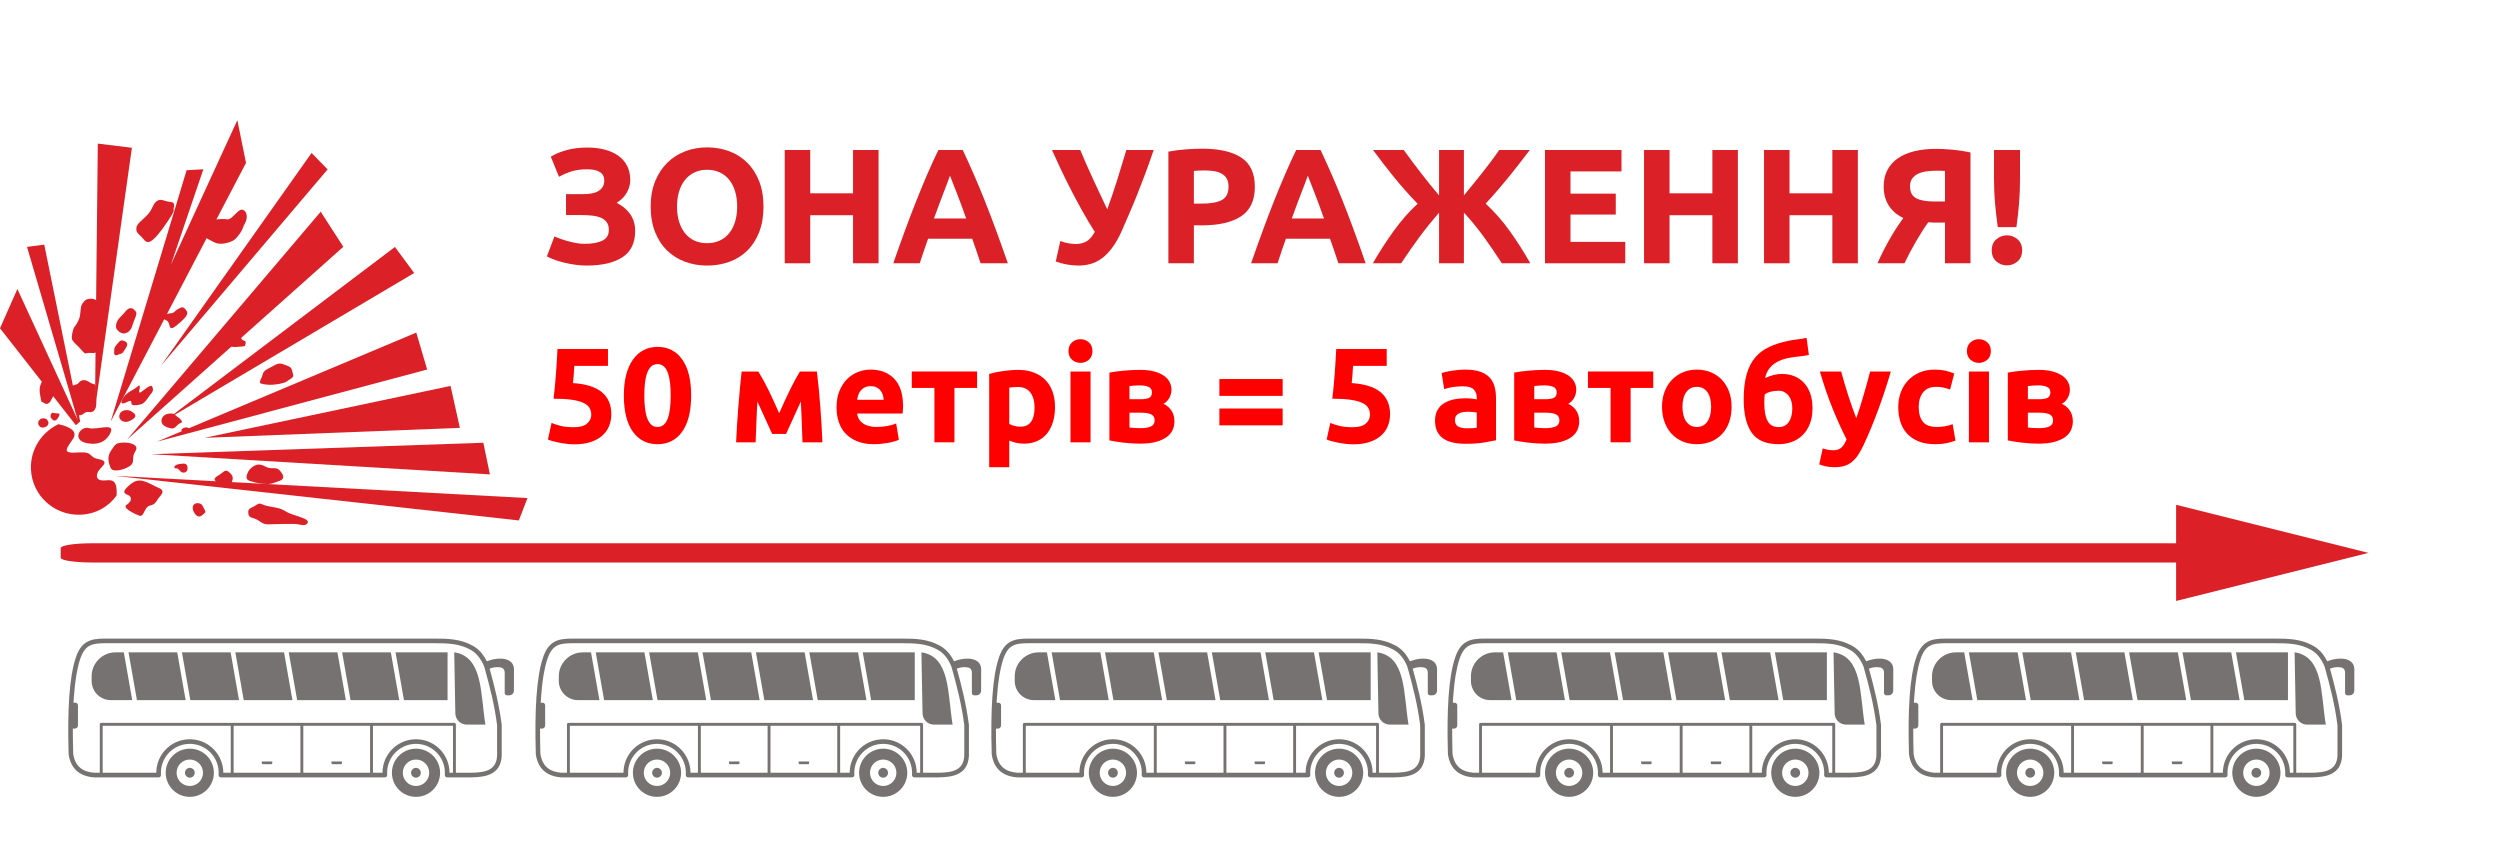 <?xml version="1.0" encoding="UTF-8" standalone="no"?>
<!DOCTYPE svg PUBLIC "-//W3C//DTD SVG 1.1//EN" "http://www.w3.org/Graphics/SVG/1.1/DTD/svg11.dtd">
<!-- Created with Vectornator (http://vectornator.io/) -->
<svg height="100%" stroke-miterlimit="10" style="fill-rule:nonzero;clip-rule:evenodd;stroke-linecap:round;stroke-linejoin:round;" version="1.1" viewBox="0 0 520 180" width="100%" xml:space="preserve" xmlns="http://www.w3.org/2000/svg" xmlns:xlink="http://www.w3.org/1999/xlink">
<defs>
<clipPath id="TextBounds">
<rect height="40.321" width="374.117" x="111.404" y="22.762"/>
</clipPath>
<clipPath id="TextBounds_2">
<rect height="40.321" width="369.775" x="111.404" y="66"/>
</clipPath>
</defs>
<g id="Zona">
<g opacity="1">
<path d="M24.253 103.066C22.556 105.442 19.878 106.928 16.787 107.06C11.319 107.293 6.672 103.092 6.439 97.625C6.264 93.527 8.631 89.895 12.165 88.232C14.636 88.775 16.119 89.721 15.243 91.197C14.098 93.048 12.499 94.414 16.091 94.117C19.682 93.893 18.148 95.038 20.545 95.51C23.017 95.984 20.972 97.08 20.438 98.041C19.9 98.998 20.017 100.002 21.598 99.934C23.038 99.873 24.459 99.382 24.253 103.066" fill="#db2127" fill-rule="evenodd" opacity="1" stroke="none"/>
<path d="M18.467 89.042C20.221 89.546 24.53 87.56 22.709 90.519C21.835 91.925 20.278 92.64 18.025 92.162C14.826 91.504 16.718 88.542 18.467 89.042" fill="#db2127" fill-rule="evenodd" opacity="1" stroke="none"/>
<path d="M25.371 92.064C26.734 91.931 29.061 92.411 28.183 93.817C27.234 95.225 28.134 96.055 27.161 96.816C26.114 97.654 23.41 98.418 22.998 97.283C22.519 96.15 22.253 94.933 23.133 93.672C24.018 92.41 24.008 92.192 25.371 92.064" fill="#db2127" fill-rule="evenodd" opacity="1" stroke="none"/>
<path d="M8.512 87.089C8.512 87.089 9.294 86.837 9.742 87.252C10.124 87.67 10.289 88.237 9.663 88.698C8.956 89.088 8.309 89.045 7.987 88.265C7.738 87.552 8.512 87.089 8.512 87.089" fill="#db2127" fill-rule="evenodd" opacity="1" stroke="none"/>
<path d="M10.835 85.837C10.835 85.837 11.711 86.015 12.14 85.996C12.573 85.978 12.315 86.708 11.833 87.233C11.348 87.688 11.05 87.486 10.67 86.997C10.212 86.438 10.835 85.837 10.835 85.837" fill="#db2127" fill-rule="evenodd" opacity="1" stroke="none"/>
<path d="M25.663 85.42C26.52 85.168 27.177 85.356 27.698 85.838C28.294 86.246 28.386 86.747 27.475 87.29C26.634 87.83 25.77 87.937 25.172 87.388C24.5 86.838 24.81 85.671 25.663 85.42" fill="#db2127" fill-rule="evenodd" opacity="1" stroke="none"/>
<path d="M35.205 86.022C36.424 85.9 36.371 86.406 36.887 86.674C37.406 87.011 38.309 87.837 37.523 88.015C36.739 88.264 36.494 89.283 35.622 89.105C34.75 88.927 33.798 88.604 33.62 87.822C33.446 87.035 33.983 86.149 35.205 86.022" fill="#db2127" fill-rule="evenodd" opacity="1" stroke="none"/>
<path d="M38.639 88.902C39.217 88.877 40.547 89.614 39.398 89.738C38.32 89.854 37.753 90.023 37.731 89.519C37.78 89.013 38.639 88.902 38.639 88.902" fill="#db2127" fill-rule="evenodd" opacity="1" stroke="none"/>
<path d="M26.556 101.236C27.25 100.632 28.217 99.652 29.675 100.024C31.13 100.392 31.953 101.081 32.978 101.467C34.003 101.857 34.028 102.431 33.269 103.257C32.515 104.083 32.474 104.878 31.262 105.145C29.972 105.345 30 107.65 28.975 107.26C27.949 106.87 25.3 105.614 26.356 104.994C27.406 104.3 27.578 103.284 26.482 102.897C25.383 102.514 25.933 101.841 26.556 101.236" fill="#db2127" fill-rule="evenodd" opacity="1" stroke="none"/>
<path d="M37.236 96.531C38.526 96.332 38.818 96.389 38.989 97.106C39.097 97.891 38.756 98.339 38.105 98.297C37.458 98.324 37.273 97.394 36.7 97.418C36.055 97.516 36.021 96.728 37.236 96.531" fill="#db2127" fill-rule="evenodd" opacity="1" stroke="none"/>
<path d="M45.62 98.766C46.462 98.226 46.863 97.56 47.536 98.11C48.208 98.656 48.592 99.218 48.334 99.878C48.143 100.531 48.371 100.741 46.864 100.875C45.356 101.014 45.184 100.372 44.81 100.028C44.361 99.684 44.776 99.236 45.62 98.766" fill="#db2127" fill-rule="evenodd" opacity="1" stroke="none"/>
<path d="M53.743 96.621C54.75 96.579 55.214 97.278 56.297 97.377C57.452 97.398 57.808 97.312 58.422 98.15C59.03 98.918 59.205 99.63 58.139 100.035C57.074 100.37 56.512 100.753 55.284 100.661C54.13 100.64 53.402 100.452 52.306 100.139C51.287 99.893 51.054 99.473 51.447 98.518C51.767 97.57 52.74 96.735 53.743 96.621" fill="#db2127" fill-rule="evenodd" opacity="1" stroke="none"/>
<path d="M54.824 105.005C55.849 105.466 57.94 105.451 59.121 106.19C60.383 107.001 61.326 107.105 62.498 107.559C63.668 107.944 64.408 108.416 63.852 108.944C63.302 109.543 62.486 109.003 61.187 108.984C59.962 108.966 58.016 108.978 56.505 109.042C54.928 109.18 54.624 108.833 53.586 108.158C52.552 107.553 51.846 107.869 51.658 106.868C51.541 105.864 51.897 105.779 52.886 105.303C53.801 104.759 53.792 104.545 54.824 105.005" fill="#db2127" fill-rule="evenodd" opacity="1" stroke="none"/>
<path d="M40.898 104.66C41.691 104.626 42.062 104.9 42.304 105.538C42.546 106.177 43.059 106.37 42.362 106.904C41.81 107.432 41.178 107.819 40.484 106.769C39.793 105.79 40.039 104.771 40.898 104.66" fill="#db2127" fill-rule="evenodd" opacity="1" stroke="none"/>
<path d="M10.452 83.546C10.179 83.918 9.614 84.231 9.166 83.816C8.647 83.479 8.589 83.77 8.475 82.837C8.294 81.981 8.11 81.054 8.365 80.249C8.62 79.445 9.209 78.051 9.759 79.107C10.382 80.234 11.183 80.419 11.223 81.352C11.333 82.285 10.649 83.104 10.452 83.546" fill="#db2127" fill-rule="evenodd" opacity="1" stroke="none"/>
<path d="M16.202 79.841C16.202 79.841 16.672 79.031 17.467 79.068C18.262 79.104 18.643 79.597 19.156 79.79C19.665 79.913 20.024 79.897 19.926 80.981C19.828 82.068 19.993 82.565 20.033 83.498C20.073 84.434 19.895 85.306 19.26 85.623C18.624 85.935 18.24 85.377 17.473 85.984C16.779 86.592 15.695 86.564 15.723 85.484C15.748 84.404 15.563 83.473 15.382 82.617C15.275 81.757 14.283 80.502 15.207 80.173C16.202 79.841 16.202 79.841 16.202 79.841" fill="#db2127" fill-rule="evenodd" opacity="1" stroke="none"/>
<path d="M25.443 73.466C26.054 72.575 26.813 71.753 26.285 71.197C25.686 70.718 25.109 70.672 24.768 71.117C24.353 71.569 23.73 72.17 23.758 72.818C23.715 73.469 23.671 74.19 24.519 73.794C25.443 73.466 25.443 73.466 25.443 73.466" fill="#db2127" fill-rule="evenodd" opacity="1" stroke="none"/>
<path d="M15.347 68.203C15.347 68.203 16.581 66.712 16.67 65.41C16.83 64.105 16.738 63.605 17.351 62.859C17.898 62.116 18.475 62.162 19.052 62.137C19.7 62.11 20.007 62.601 20.658 62.644C21.309 62.69 21.707 63.608 21.815 64.397C21.916 65.112 22.094 65.898 21.766 66.635C21.441 67.439 21.259 68.311 21.305 69.392C21.354 70.543 21.375 71.047 20.787 72.37C20.197 73.763 19.172 73.373 18.45 73.404C17.732 73.434 17.82 73.865 16.909 72.75C16 71.71 15.635 71.581 15.098 70.81C14.634 70.11 15.347 68.203 15.347 68.203" fill="#db2127" fill-rule="evenodd" opacity="1" stroke="none"/>
<path d="M24.98 65.994C25.95 65.085 26.009 64.722 26.638 64.266C27.267 63.875 27.79 64.217 28.093 64.634C28.471 64.977 28.486 65.336 27.958 66.516C27.429 67.688 27.598 68.26 26.696 69.017C25.717 69.708 24.973 69.236 24.445 68.679C23.847 68.13 24.084 66.896 24.98 65.994" fill="#db2127" fill-rule="evenodd" opacity="1" stroke="none"/>
<path d="M27.22 81.319C29.05 80.302 28.82 79.953 29.05 80.302C29.283 80.727 28.34 82.28 29.599 81.362C30.855 80.37 31.629 79.907 31.727 80.552C31.899 81.19 31.905 81.334 31.149 82.231C30.471 83.198 30.066 83.864 29.286 84.112C28.426 84.294 27.355 84.484 27.331 83.91C27.303 83.262 27.37 83.185 25.959 83.824C24.54 84.389 25.458 82.258 27.22 81.319" fill="#db2127" fill-rule="evenodd" opacity="1" stroke="none"/>
<path d="M36.938 67.502C39.304 65.599 39.135 65.027 38.681 64.472C38.224 63.913 38.07 63.704 37.085 64.251C36.166 64.724 36.403 65.144 35.326 65.189C34.319 65.233 33.345 66.142 34.518 66.596C35.765 67.047 34.641 69.473 36.938 67.502" fill="#db2127" fill-rule="evenodd" opacity="1" stroke="none"/>
<path d="M49.097 72.172C51.396 72 50.896 72.096 51.08 71.364C51.268 70.637 50.42 71.107 50.172 70.324C49.92 69.471 49.6 68.761 48.492 69.821C47.317 70.95 46.724 72.273 49.097 72.172" fill="#db2127" fill-rule="evenodd" opacity="1" stroke="none"/>
<path d="M55.989 76.562C57.606 75.7 57.957 75.395 58.982 75.786C60.008 76.172 60.584 76.222 60.769 77.152C60.95 78.009 61.321 78.282 60.406 78.826C59.495 79.369 59.786 79.497 58.073 79.859C56.427 80.145 55.629 80.038 54.905 79.924C54.103 79.739 53.822 79.826 54.282 78.797C54.816 77.836 54.365 77.351 55.989 76.562" fill="#db2127" fill-rule="evenodd" opacity="1" stroke="none"/>
<path d="M33.85 47.525C36.841 43.293 36.003 43.903 36.123 43.323C36.312 42.737 36.356 42.015 35.346 41.984C34.336 41.957 33.433 41.131 32.531 41.889C31.625 42.647 31.809 43.578 30.495 44.857C29.184 46.211 28.475 46.531 28.367 47.399C28.267 48.342 28.705 48.538 29.534 49.367C30.366 50.27 30.786 51.691 33.85 47.525" fill="#db2127" fill-rule="evenodd" opacity="1" stroke="none"/>
<path d="M46.235 45.559C47.386 45.51 47.478 46.01 48.654 44.807C49.83 43.674 50.173 43.299 50.846 43.845C51.445 44.328 51.494 45.476 50.956 46.437C50.351 47.471 50.707 47.386 49.894 48.574C49.01 49.761 48.736 50.136 47.023 50.569C45.38 50.928 44.788 50.52 43.904 50.053C43.02 49.586 41.04 48.806 42.339 47.164C43.711 45.522 45.083 45.608 46.235 45.559" fill="#db2127" fill-rule="evenodd" opacity="1" stroke="none"/>
<path d="M16.162 87.338L5.621 51.355L9.205 50.882L16.681 87.676L15.775 88.438L0 68.282L3.617 60.114" fill="#db2127" fill-rule="evenodd" opacity="1" stroke="none"/>
<path d="M20.344 29.87L19.745 85.168L27.436 30.737L20.344 29.87Z" fill="#db2127" fill-rule="evenodd" opacity="1" stroke="none"/>
<path d="M23.023 87.695L38.816 35.407L42.299 35.209L35.556 55.039L49.366 25L51.17 33.878L23.023 87.695" fill="#db2127" fill-rule="evenodd" opacity="1" stroke="none"/>
<path d="M33.483 76.079L64.806 31.814L68.142 35.239L33.483 76.079Z" fill="#db2127" fill-rule="evenodd" opacity="1" stroke="none"/>
<path d="M26.428 91.44L66.708 44.038L71.413 51.332L26.428 91.44Z" fill="#db2127" fill-rule="evenodd" opacity="1" stroke="none"/>
<path d="M34.538 87.349L82.145 51.371L86.147 56.782L34.538 87.349Z" fill="#db2127" fill-rule="evenodd" opacity="1" stroke="none"/>
<path d="M32.661 91.861L86.584 69.176L88.846 76.854L32.661 91.861Z" fill="#db2127" fill-rule="evenodd" opacity="1" stroke="none"/>
<path d="M42.579 91.063L93.713 80.269L95.648 88.995L42.579 91.063Z" fill="#db2127" fill-rule="evenodd" opacity="1" stroke="none"/>
<path d="M31.456 94.471L100.536 92.091L101.898 98.675L31.456 94.471Z" fill="#db2127" fill-rule="evenodd" opacity="1" stroke="none"/>
<path d="M23.863 98.974L109.717 103.596L107.918 108.253L23.863 98.974" fill="#db2127" fill-rule="evenodd" opacity="1" stroke="none"/>
</g>
<path d="M19.101 113L466.159 113C469.733 113 472.63 113.444 472.63 113.992L472.63 116.008C472.63 116.556 469.733 117 466.159 117L19.101 117C15.527 117 12.63 116.556 12.63 116.008L12.63 113.992C12.63 113.444 15.527 113 19.101 113Z" fill="#db2127" fill-rule="nonzero" opacity="1" stroke="none"/>
<g fill="#db2127" opacity="1" stroke="none">
<path clip-path="url(#TextBounds)" d="M117.732 40.38L121.302 40.38C121.914 40.38 122.487 40.335 123.019 40.244C123.552 40.153 124.017 39.995 124.413 39.768C124.81 39.541 125.122 39.247 125.348 38.884C125.575 38.521 125.688 38.068 125.688 37.524C125.688 36.753 125.382 36.175 124.77 35.79C124.158 35.405 123.297 35.212 122.186 35.212C120.94 35.212 119.852 35.354 118.922 35.637C117.993 35.92 117.109 36.3 116.27 36.776L114.57 32.594C115.477 32.027 116.571 31.568 117.851 31.217C119.132 30.866 120.588 30.69 122.22 30.69C123.49 30.69 124.668 30.832 125.756 31.115C126.844 31.398 127.785 31.818 128.578 32.373C129.372 32.928 129.989 33.631 130.431 34.481C130.873 35.331 131.094 36.323 131.094 37.456C131.094 38.317 130.862 39.173 130.397 40.023C129.933 40.873 129.224 41.593 128.272 42.182C128.794 42.454 129.287 42.771 129.751 43.134C130.216 43.497 130.624 43.916 130.975 44.392C131.327 44.868 131.604 45.406 131.808 46.007C132.012 46.608 132.114 47.282 132.114 48.03C132.114 50.546 131.225 52.376 129.445 53.521C127.666 54.666 125.19 55.238 122.016 55.238C121.223 55.238 120.435 55.181 119.653 55.068C118.871 54.955 118.123 54.813 117.409 54.643C116.695 54.473 116.027 54.275 115.403 54.048C114.78 53.821 114.23 53.583 113.754 53.334L115.318 49.186C115.636 49.322 116.027 49.475 116.491 49.645C116.956 49.815 117.472 49.979 118.038 50.138C118.605 50.297 119.194 50.433 119.806 50.546C120.418 50.659 121.03 50.716 121.642 50.716C123.138 50.716 124.345 50.501 125.263 50.07C126.181 49.639 126.64 48.891 126.64 47.826C126.64 47.169 126.493 46.636 126.198 46.228C125.904 45.82 125.501 45.508 124.991 45.293C124.481 45.078 123.881 44.93 123.189 44.851C122.498 44.772 121.744 44.732 120.928 44.732L117.732 44.732L117.732 40.38Z"/>
<path clip-path="url(#TextBounds)" d="M140.818 42.964C140.818 44.12 140.96 45.163 141.243 46.092C141.527 47.021 141.935 47.82 142.467 48.489C143 49.158 143.652 49.673 144.422 50.036C145.193 50.399 146.077 50.58 147.074 50.58C148.049 50.58 148.927 50.399 149.709 50.036C150.491 49.673 151.149 49.158 151.681 48.489C152.214 47.82 152.622 47.021 152.905 46.092C153.189 45.163 153.33 44.12 153.33 42.964C153.33 41.808 153.189 40.76 152.905 39.819C152.622 38.878 152.214 38.074 151.681 37.405C151.149 36.736 150.491 36.221 149.709 35.858C148.927 35.495 148.049 35.314 147.074 35.314C146.077 35.314 145.193 35.501 144.422 35.875C143.652 36.249 143 36.77 142.467 37.439C141.935 38.108 141.527 38.912 141.243 39.853C140.96 40.794 140.818 41.831 140.818 42.964ZM158.804 42.964C158.804 44.981 158.504 46.755 157.903 48.285C157.303 49.815 156.481 51.096 155.438 52.127C154.396 53.158 153.155 53.935 151.715 54.456C150.276 54.977 148.729 55.238 147.074 55.238C145.465 55.238 143.946 54.977 142.518 54.456C141.09 53.935 139.844 53.158 138.778 52.127C137.713 51.096 136.874 49.815 136.262 48.285C135.65 46.755 135.344 44.981 135.344 42.964C135.344 40.947 135.662 39.173 136.296 37.643C136.931 36.113 137.787 34.827 138.863 33.784C139.94 32.741 141.187 31.959 142.603 31.438C144.02 30.917 145.51 30.656 147.074 30.656C148.684 30.656 150.202 30.917 151.63 31.438C153.058 31.959 154.305 32.741 155.37 33.784C156.436 34.827 157.274 36.113 157.886 37.643C158.498 39.173 158.804 40.947 158.804 42.964Z"/>
<path clip-path="url(#TextBounds)" d="M177.436 31.2L182.74 31.2L182.74 54.762L177.436 54.762L177.436 44.766L168.528 44.766L168.528 54.762L163.224 54.762L163.224 31.2L168.528 31.2L168.528 40.21L177.436 40.21L177.436 31.2Z"/>
<path clip-path="url(#TextBounds)" d="M203.956 54.762C203.707 53.946 203.429 53.107 203.123 52.246C202.817 51.385 202.517 50.523 202.222 49.662L193.042 49.662C192.748 50.523 192.447 51.385 192.141 52.246C191.835 53.107 191.558 53.946 191.308 54.762L185.8 54.762C186.684 52.223 187.523 49.877 188.316 47.724C189.11 45.571 189.886 43.542 190.645 41.638C191.405 39.734 192.153 37.926 192.889 36.215C193.626 34.504 194.391 32.832 195.184 31.2L200.25 31.2C201.021 32.832 201.78 34.504 202.528 36.215C203.276 37.926 204.03 39.734 204.789 41.638C205.549 43.542 206.325 45.571 207.118 47.724C207.912 49.877 208.75 52.223 209.634 54.762L203.956 54.762ZM197.598 36.538C197.485 36.878 197.315 37.343 197.088 37.932C196.862 38.521 196.601 39.201 196.306 39.972C196.012 40.743 195.689 41.593 195.337 42.522C194.986 43.451 194.629 44.426 194.266 45.446L200.964 45.446C200.602 44.426 200.25 43.451 199.91 42.522C199.57 41.593 199.247 40.743 198.941 39.972C198.635 39.201 198.369 38.521 198.142 37.932C197.916 37.343 197.734 36.878 197.598 36.538Z"/>
<path clip-path="url(#TextBounds)" d="M233.4 47.86C232.743 49.356 232.052 50.586 231.326 51.549C230.601 52.512 229.853 53.266 229.082 53.81C228.312 54.354 227.53 54.728 226.736 54.932C225.943 55.136 225.138 55.238 224.322 55.238C223.552 55.238 222.753 55.164 221.925 55.017C221.098 54.87 220.322 54.66 219.596 54.388L220.548 50.138C221.659 50.546 222.758 50.75 223.846 50.75C224.549 50.75 225.223 50.591 225.869 50.274C226.515 49.957 227.133 49.277 227.722 48.234C226.793 46.783 225.903 45.293 225.053 43.763C224.203 42.233 223.399 40.726 222.639 39.241C221.88 37.756 221.177 36.328 220.531 34.957C219.885 33.586 219.313 32.333 218.814 31.2L224.696 31.2C225.059 32.084 225.461 33.03 225.903 34.039C226.345 35.048 226.816 36.09 227.314 37.167C227.813 38.244 228.317 39.32 228.827 40.397C229.337 41.474 229.83 42.522 230.306 43.542C231.032 41.547 231.723 39.507 232.38 37.422C233.038 35.337 233.672 33.263 234.284 31.2L239.962 31.2C239.373 32.945 238.795 34.577 238.228 36.096C237.662 37.615 237.106 39.054 236.562 40.414C236.018 41.774 235.48 43.066 234.947 44.29C234.415 45.514 233.899 46.704 233.4 47.86Z"/>
<path clip-path="url(#TextBounds)" d="M250.094 30.928C253.608 30.928 256.305 31.546 258.186 32.781C260.068 34.016 261.008 36.039 261.008 38.85C261.008 41.683 260.056 43.729 258.152 44.987C256.248 46.245 253.528 46.874 249.992 46.874L248.326 46.874L248.326 54.762L243.022 54.762L243.022 31.54C244.178 31.313 245.402 31.155 246.694 31.064C247.986 30.973 249.12 30.928 250.094 30.928ZM250.434 35.45C250.049 35.45 249.669 35.461 249.295 35.484C248.921 35.507 248.598 35.529 248.326 35.552L248.326 42.352L249.992 42.352C251.828 42.352 253.211 42.103 254.14 41.604C255.07 41.105 255.534 40.176 255.534 38.816C255.534 38.159 255.415 37.615 255.177 37.184C254.939 36.753 254.599 36.408 254.157 36.147C253.715 35.886 253.177 35.705 252.542 35.603C251.908 35.501 251.205 35.45 250.434 35.45Z"/>
<path clip-path="url(#TextBounds)" d="M278.382 54.762C278.133 53.946 277.855 53.107 277.549 52.246C277.243 51.385 276.943 50.523 276.648 49.662L267.468 49.662C267.174 50.523 266.873 51.385 266.567 52.246C266.261 53.107 265.984 53.946 265.734 54.762L260.226 54.762C261.11 52.223 261.949 49.877 262.742 47.724C263.536 45.571 264.312 43.542 265.071 41.638C265.831 39.734 266.579 37.926 267.315 36.215C268.052 34.504 268.817 32.832 269.61 31.2L274.676 31.2C275.447 32.832 276.206 34.504 276.954 36.215C277.702 37.926 278.456 39.734 279.215 41.638C279.975 43.542 280.751 45.571 281.544 47.724C282.338 49.877 283.176 52.223 284.06 54.762L278.382 54.762ZM272.024 36.538C271.911 36.878 271.741 37.343 271.514 37.932C271.288 38.521 271.027 39.201 270.732 39.972C270.438 40.743 270.115 41.593 269.763 42.522C269.412 43.451 269.055 44.426 268.692 45.446L275.39 45.446C275.028 44.426 274.676 43.451 274.336 42.522C273.996 41.593 273.673 40.743 273.367 39.972C273.061 39.201 272.795 38.521 272.568 37.932C272.342 37.343 272.16 36.878 272.024 36.538Z"/>
<path clip-path="url(#TextBounds)" d="M285.556 54.762C286.214 53.606 286.916 52.45 287.664 51.294C288.412 50.138 289.177 49.022 289.959 47.945C290.741 46.868 291.546 45.86 292.373 44.919C293.201 43.978 294.034 43.134 294.872 42.386C293.92 41.411 293.036 40.459 292.22 39.53C291.404 38.601 290.628 37.683 289.891 36.776C289.155 35.869 288.435 34.957 287.732 34.039C287.03 33.121 286.316 32.175 285.59 31.2L291.982 31.2C292.662 32.152 293.303 33.025 293.903 33.818C294.504 34.611 295.093 35.382 295.671 36.13C296.249 36.878 296.833 37.615 297.422 38.34C298.012 39.065 298.646 39.836 299.326 40.652L299.326 31.2L304.494 31.2L304.494 40.652C305.174 39.813 305.826 39.014 306.449 38.255C307.073 37.496 307.679 36.742 308.268 35.994C308.858 35.246 309.447 34.481 310.036 33.699C310.626 32.917 311.226 32.084 311.838 31.2L318.196 31.2C317.38 32.265 316.615 33.263 315.901 34.192C315.187 35.121 314.468 36.028 313.742 36.912C313.017 37.796 312.275 38.68 311.515 39.564C310.756 40.448 309.923 41.377 309.016 42.352C310.852 44.052 312.53 45.962 314.048 48.081C315.567 50.2 316.984 52.427 318.298 54.762L312.382 54.762C311.68 53.697 311.022 52.711 310.41 51.804C309.798 50.897 309.186 50.025 308.574 49.186C307.962 48.347 307.328 47.526 306.67 46.721C306.013 45.916 305.288 45.083 304.494 44.222L304.494 54.762L299.326 54.762L299.326 44.222C298.51 45.174 297.774 46.058 297.116 46.874C296.459 47.69 295.83 48.506 295.229 49.322C294.629 50.138 294.022 50.982 293.41 51.855C292.798 52.728 292.141 53.697 291.438 54.762L285.556 54.762Z"/>
<path clip-path="url(#TextBounds)" d="M321.358 54.762L321.358 31.2L337.27 31.2L337.27 35.654L326.662 35.654L326.662 40.278L336.08 40.278L336.08 44.63L326.662 44.63L326.662 50.308L338.052 50.308L338.052 54.762L321.358 54.762Z"/>
<path clip-path="url(#TextBounds)" d="M356.174 31.2L361.478 31.2L361.478 54.762L356.174 54.762L356.174 44.766L347.266 44.766L347.266 54.762L341.962 54.762L341.962 31.2L347.266 31.2L347.266 40.21L356.174 40.21L356.174 31.2Z"/>
<path clip-path="url(#TextBounds)" d="M381.13 31.2L386.434 31.2L386.434 54.762L381.13 54.762L381.13 44.766L372.222 44.766L372.222 54.762L366.918 54.762L366.918 31.2L372.222 31.2L372.222 40.21L381.13 40.21L381.13 31.2Z"/>
<path clip-path="url(#TextBounds)" d="M402.482 35.518C401.802 35.518 401.151 35.569 400.527 35.671C399.904 35.773 399.354 35.943 398.878 36.181C398.402 36.419 398.017 36.748 397.722 37.167C397.428 37.586 397.28 38.113 397.28 38.748C397.28 39.949 397.705 40.777 398.555 41.23C399.405 41.683 400.669 41.91 402.346 41.91L404.556 41.91L404.556 35.552C404.284 35.529 403.99 35.518 403.672 35.518C403.355 35.518 402.958 35.518 402.482 35.518ZM402.72 30.962C403.672 30.962 404.789 31.019 406.069 31.132C407.35 31.245 408.614 31.438 409.86 31.71L409.86 54.762L404.556 54.762L404.556 46.296L402.924 46.296C402.63 46.296 402.346 46.296 402.074 46.296C401.802 46.296 401.474 46.273 401.088 46.228C400.34 47.248 399.519 48.523 398.623 50.053C397.728 51.583 396.895 53.153 396.124 54.762L390.514 54.762C390.922 53.833 391.359 52.915 391.823 52.008C392.288 51.101 392.758 50.24 393.234 49.424C393.71 48.608 394.175 47.854 394.628 47.163C395.082 46.472 395.501 45.865 395.886 45.344C395.388 45.117 394.895 44.817 394.407 44.443C393.92 44.069 393.484 43.621 393.098 43.1C392.713 42.579 392.401 41.961 392.163 41.247C391.925 40.533 391.806 39.711 391.806 38.782C391.806 37.49 392.061 36.357 392.571 35.382C393.081 34.407 393.807 33.591 394.747 32.934C395.688 32.277 396.833 31.784 398.181 31.455C399.53 31.126 401.043 30.962 402.72 30.962Z"/>
<path clip-path="url(#TextBounds)" d="M420.162 37.286C420.162 39.122 420.094 40.833 419.958 42.42C419.822 44.007 419.641 45.616 419.414 47.248L415.538 47.248C415.312 45.616 415.125 44.007 414.977 42.42C414.83 40.833 414.756 39.122 414.756 37.286L414.756 31.2L420.162 31.2L420.162 37.286ZM420.604 52.076C420.604 53.073 420.281 53.844 419.635 54.388C418.989 54.932 418.258 55.204 417.442 55.204C416.626 55.204 415.895 54.932 415.249 54.388C414.603 53.844 414.28 53.073 414.28 52.076C414.28 51.079 414.603 50.308 415.249 49.764C415.895 49.22 416.626 48.948 417.442 48.948C418.258 48.948 418.989 49.22 419.635 49.764C420.281 50.308 420.604 51.079 420.604 52.076Z"/>
</g>
<g fill="#ff0000" opacity="1" stroke="none">
<path clip-path="url(#TextBounds_2)" d="M122.984 86.288C122.984 85.747 122.863 85.266 122.62 84.846C122.378 84.426 121.958 84.076 121.36 83.796C120.763 83.516 119.96 83.301 118.952 83.152C117.944 83.003 116.675 82.928 115.144 82.928C115.35 81.192 115.518 79.428 115.648 77.636C115.779 75.844 115.882 74.164 115.956 72.596L126.456 72.596L126.456 76.096L119.456 76.096C119.419 76.768 119.377 77.417 119.33 78.042C119.284 78.667 119.232 79.213 119.176 79.68C121.902 79.867 123.913 80.506 125.21 81.598C126.508 82.69 127.156 84.207 127.156 86.148C127.156 87.044 126.998 87.875 126.68 88.64C126.363 89.405 125.887 90.068 125.252 90.628C124.618 91.188 123.82 91.627 122.858 91.944C121.897 92.261 120.772 92.42 119.484 92.42C118.98 92.42 118.453 92.387 117.902 92.322C117.352 92.257 116.82 92.173 116.306 92.07C115.793 91.967 115.331 91.86 114.92 91.748C114.51 91.636 114.192 91.524 113.968 91.412L114.724 87.968C115.191 88.173 115.807 88.374 116.572 88.57C117.338 88.766 118.252 88.864 119.316 88.864C120.604 88.864 121.538 88.607 122.116 88.094C122.695 87.581 122.984 86.979 122.984 86.288Z"/>
<path clip-path="url(#TextBounds_2)" d="M143.76 82.256C143.76 85.523 143.14 88.029 141.898 89.774C140.657 91.519 138.944 92.392 136.76 92.392C134.576 92.392 132.864 91.519 131.622 89.774C130.381 88.029 129.76 85.523 129.76 82.256C129.76 80.632 129.924 79.195 130.25 77.944C130.577 76.693 131.048 75.639 131.664 74.78C132.28 73.921 133.018 73.268 133.876 72.82C134.735 72.372 135.696 72.148 136.76 72.148C138.944 72.148 140.657 73.021 141.898 74.766C143.14 76.511 143.76 79.008 143.76 82.256ZM139.504 82.256C139.504 81.285 139.458 80.403 139.364 79.61C139.271 78.817 139.122 78.131 138.916 77.552C138.711 76.973 138.431 76.525 138.076 76.208C137.722 75.891 137.283 75.732 136.76 75.732C136.238 75.732 135.804 75.891 135.458 76.208C135.113 76.525 134.833 76.973 134.618 77.552C134.404 78.131 134.25 78.817 134.156 79.61C134.063 80.403 134.016 81.285 134.016 82.256C134.016 83.227 134.063 84.113 134.156 84.916C134.25 85.719 134.404 86.409 134.618 86.988C134.833 87.567 135.113 88.015 135.458 88.332C135.804 88.649 136.238 88.808 136.76 88.808C137.283 88.808 137.722 88.649 138.076 88.332C138.431 88.015 138.711 87.567 138.916 86.988C139.122 86.409 139.271 85.719 139.364 84.916C139.458 84.113 139.504 83.227 139.504 82.256Z"/>
<path clip-path="url(#TextBounds_2)" d="M157.536 83.516C157.499 84.169 157.462 84.879 157.424 85.644C157.387 86.409 157.354 87.179 157.326 87.954C157.298 88.729 157.27 89.466 157.242 90.166C157.214 90.866 157.191 91.477 157.172 92L153.112 92C153.15 90.973 153.21 89.816 153.294 88.528C153.378 87.24 153.472 85.929 153.574 84.594C153.677 83.259 153.789 81.957 153.91 80.688C154.032 79.419 154.148 78.28 154.26 77.272L157.732 77.272C158.535 78.579 159.272 79.932 159.944 81.332C160.616 82.732 161.326 84.272 162.072 85.952C162.856 84.16 163.622 82.503 164.368 80.982C165.115 79.461 165.787 78.224 166.384 77.272L169.912 77.272C170.043 78.28 170.169 79.419 170.29 80.688C170.412 81.957 170.524 83.259 170.626 84.594C170.729 85.929 170.818 87.24 170.892 88.528C170.967 89.816 171.023 90.973 171.06 92L166.916 92C166.879 90.544 166.828 89.097 166.762 87.66C166.697 86.223 166.636 84.832 166.58 83.488L163.5 90.264L160.616 90.264L157.536 83.516Z"/>
<path clip-path="url(#TextBounds_2)" d="M174 84.748C174 83.441 174.201 82.298 174.602 81.318C175.004 80.338 175.531 79.521 176.184 78.868C176.838 78.215 177.589 77.72 178.438 77.384C179.288 77.048 180.16 76.88 181.056 76.88C183.147 76.88 184.799 77.519 186.012 78.798C187.226 80.077 187.832 81.957 187.832 84.44C187.832 84.683 187.823 84.949 187.804 85.238C187.786 85.527 187.767 85.784 187.748 86.008L178.284 86.008C178.378 86.867 178.779 87.548 179.488 88.052C180.198 88.556 181.15 88.808 182.344 88.808C183.11 88.808 183.861 88.738 184.598 88.598C185.336 88.458 185.938 88.285 186.404 88.08L186.964 91.468C186.74 91.58 186.442 91.692 186.068 91.804C185.695 91.916 185.28 92.014 184.822 92.098C184.365 92.182 183.875 92.252 183.352 92.308C182.83 92.364 182.307 92.392 181.784 92.392C180.459 92.392 179.306 92.196 178.326 91.804C177.346 91.412 176.534 90.875 175.89 90.194C175.246 89.513 174.77 88.705 174.462 87.772C174.154 86.839 174 85.831 174 84.748ZM183.8 83.152C183.782 82.797 183.721 82.452 183.618 82.116C183.516 81.78 183.357 81.481 183.142 81.22C182.928 80.959 182.657 80.744 182.33 80.576C182.004 80.408 181.598 80.324 181.112 80.324C180.646 80.324 180.244 80.403 179.908 80.562C179.572 80.721 179.292 80.931 179.068 81.192C178.844 81.453 178.672 81.757 178.55 82.102C178.429 82.447 178.34 82.797 178.284 83.152L183.8 83.152Z"/>
<path clip-path="url(#TextBounds_2)" d="M203.232 80.688L198.528 80.688L198.528 92L194.356 92L194.356 80.688L189.652 80.688L189.652 77.272L203.232 77.272L203.232 80.688Z"/>
<path clip-path="url(#TextBounds_2)" d="M215.188 84.748C215.188 83.46 214.899 82.429 214.32 81.654C213.742 80.879 212.883 80.492 211.744 80.492C211.371 80.492 211.026 80.506 210.708 80.534C210.391 80.562 210.13 80.595 209.924 80.632L209.924 88.164C210.186 88.332 210.526 88.472 210.946 88.584C211.366 88.696 211.791 88.752 212.22 88.752C214.199 88.752 215.188 87.417 215.188 84.748ZM219.444 84.636C219.444 85.775 219.304 86.811 219.024 87.744C218.744 88.677 218.334 89.48 217.792 90.152C217.251 90.824 216.579 91.347 215.776 91.72C214.974 92.093 214.05 92.28 213.004 92.28C212.426 92.28 211.884 92.224 211.38 92.112C210.876 92 210.391 91.841 209.924 91.636L209.924 97.18L205.752 97.18L205.752 77.776C206.126 77.664 206.555 77.557 207.04 77.454C207.526 77.351 208.034 77.263 208.566 77.188C209.098 77.113 209.64 77.053 210.19 77.006C210.741 76.959 211.268 76.936 211.772 76.936C212.986 76.936 214.068 77.118 215.02 77.482C215.972 77.846 216.775 78.359 217.428 79.022C218.082 79.685 218.581 80.492 218.926 81.444C219.272 82.396 219.444 83.46 219.444 84.636Z"/>
<path clip-path="url(#TextBounds_2)" d="M226.836 92L222.664 92L222.664 77.272L226.836 77.272L226.836 92ZM227.228 73.016C227.228 73.781 226.981 74.383 226.486 74.822C225.992 75.261 225.408 75.48 224.736 75.48C224.064 75.48 223.481 75.261 222.986 74.822C222.492 74.383 222.244 73.781 222.244 73.016C222.244 72.251 222.492 71.649 222.986 71.21C223.481 70.771 224.064 70.552 224.736 70.552C225.408 70.552 225.992 70.771 226.486 71.21C226.981 71.649 227.228 72.251 227.228 73.016Z"/>
<path clip-path="url(#TextBounds_2)" d="M234.928 88.92C235.19 88.957 235.54 88.99 235.978 89.018C236.417 89.046 236.823 89.06 237.196 89.06C238.13 89.06 238.858 88.943 239.38 88.71C239.903 88.477 240.164 88.052 240.164 87.436C240.164 86.839 239.926 86.423 239.45 86.19C238.974 85.957 238.279 85.84 237.364 85.84L234.928 85.84L234.928 88.92ZM237.28 83.04C237.971 83.04 238.531 82.951 238.96 82.774C239.39 82.597 239.604 82.209 239.604 81.612C239.604 81.052 239.362 80.669 238.876 80.464C238.391 80.259 237.756 80.156 236.972 80.156C236.711 80.156 236.37 80.17 235.95 80.198C235.53 80.226 235.19 80.259 234.928 80.296L234.928 83.04L237.28 83.04ZM237.14 92.28C236.618 92.28 236.058 92.261 235.46 92.224C234.863 92.187 234.275 92.135 233.696 92.07C233.118 92.005 232.572 91.93 232.058 91.846C231.545 91.762 231.111 91.683 230.756 91.608L230.756 77.496C231.111 77.421 231.545 77.351 232.058 77.286C232.572 77.221 233.118 77.16 233.696 77.104C234.275 77.048 234.863 77.006 235.46 76.978C236.058 76.95 236.618 76.936 237.14 76.936C238.354 76.936 239.376 77.057 240.206 77.3C241.037 77.543 241.709 77.86 242.222 78.252C242.736 78.644 243.104 79.083 243.328 79.568C243.552 80.053 243.664 80.539 243.664 81.024C243.664 81.677 243.506 82.275 243.188 82.816C242.871 83.357 242.47 83.749 241.984 83.992C242.246 84.104 242.512 84.263 242.782 84.468C243.053 84.673 243.3 84.921 243.524 85.21C243.748 85.499 243.93 85.845 244.07 86.246C244.21 86.647 244.28 87.109 244.28 87.632C244.28 88.229 244.164 88.808 243.93 89.368C243.697 89.928 243.3 90.423 242.74 90.852C242.18 91.281 241.443 91.627 240.528 91.888C239.614 92.149 238.484 92.28 237.14 92.28Z"/>
<path clip-path="url(#TextBounds_2)" d="M253.632 84.972L266.792 84.972L266.792 88.472L253.632 88.472L253.632 84.972ZM253.632 78.84L266.792 78.84L266.792 82.34L253.632 82.34L253.632 78.84Z"/>
<path clip-path="url(#TextBounds_2)" d="M284.964 86.288C284.964 85.747 284.843 85.266 284.6 84.846C284.358 84.426 283.938 84.076 283.34 83.796C282.743 83.516 281.94 83.301 280.932 83.152C279.924 83.003 278.655 82.928 277.124 82.928C277.33 81.192 277.498 79.428 277.628 77.636C277.759 75.844 277.862 74.164 277.936 72.596L288.436 72.596L288.436 76.096L281.436 76.096C281.399 76.768 281.357 77.417 281.31 78.042C281.264 78.667 281.212 79.213 281.156 79.68C283.882 79.867 285.893 80.506 287.19 81.598C288.488 82.69 289.136 84.207 289.136 86.148C289.136 87.044 288.978 87.875 288.66 88.64C288.343 89.405 287.867 90.068 287.232 90.628C286.598 91.188 285.8 91.627 284.838 91.944C283.877 92.261 282.752 92.42 281.464 92.42C280.96 92.42 280.433 92.387 279.882 92.322C279.332 92.257 278.8 92.173 278.286 92.07C277.773 91.967 277.311 91.86 276.9 91.748C276.49 91.636 276.172 91.524 275.948 91.412L276.704 87.968C277.171 88.173 277.787 88.374 278.552 88.57C279.318 88.766 280.232 88.864 281.296 88.864C282.584 88.864 283.518 88.607 284.096 88.094C284.675 87.581 284.964 86.979 284.964 86.288Z"/>
<path clip-path="url(#TextBounds_2)" d="M305.096 89.088C305.507 89.088 305.899 89.079 306.272 89.06C306.646 89.041 306.944 89.013 307.168 88.976L307.168 85.812C307 85.775 306.748 85.737 306.412 85.7C306.076 85.663 305.768 85.644 305.488 85.644C305.096 85.644 304.728 85.667 304.382 85.714C304.037 85.761 303.734 85.849 303.472 85.98C303.211 86.111 303.006 86.288 302.856 86.512C302.707 86.736 302.632 87.016 302.632 87.352C302.632 88.005 302.852 88.458 303.29 88.71C303.729 88.962 304.331 89.088 305.096 89.088ZM304.76 76.88C305.992 76.88 307.019 77.02 307.84 77.3C308.662 77.58 309.32 77.981 309.814 78.504C310.309 79.027 310.659 79.661 310.864 80.408C311.07 81.155 311.172 81.985 311.172 82.9L311.172 91.58C310.575 91.711 309.744 91.865 308.68 92.042C307.616 92.219 306.328 92.308 304.816 92.308C303.864 92.308 303.001 92.224 302.226 92.056C301.452 91.888 300.784 91.613 300.224 91.23C299.664 90.847 299.235 90.348 298.936 89.732C298.638 89.116 298.488 88.36 298.488 87.464C298.488 86.605 298.661 85.877 299.006 85.28C299.352 84.683 299.814 84.207 300.392 83.852C300.971 83.497 301.634 83.241 302.38 83.082C303.127 82.923 303.902 82.844 304.704 82.844C305.246 82.844 305.726 82.867 306.146 82.914C306.566 82.961 306.907 83.021 307.168 83.096L307.168 82.704C307.168 81.995 306.954 81.425 306.524 80.996C306.095 80.567 305.348 80.352 304.284 80.352C303.575 80.352 302.875 80.403 302.184 80.506C301.494 80.609 300.896 80.753 300.392 80.94L299.86 77.58C300.103 77.505 300.406 77.426 300.77 77.342C301.134 77.258 301.531 77.183 301.96 77.118C302.39 77.053 302.842 76.997 303.318 76.95C303.794 76.903 304.275 76.88 304.76 76.88Z"/>
<path clip-path="url(#TextBounds_2)" d="M319.124 88.92C319.386 88.957 319.736 88.99 320.174 89.018C320.613 89.046 321.019 89.06 321.392 89.06C322.326 89.06 323.054 88.943 323.576 88.71C324.099 88.477 324.36 88.052 324.36 87.436C324.36 86.839 324.122 86.423 323.646 86.19C323.17 85.957 322.475 85.84 321.56 85.84L319.124 85.84L319.124 88.92ZM321.476 83.04C322.167 83.04 322.727 82.951 323.156 82.774C323.586 82.597 323.8 82.209 323.8 81.612C323.8 81.052 323.558 80.669 323.072 80.464C322.587 80.259 321.952 80.156 321.168 80.156C320.907 80.156 320.566 80.17 320.146 80.198C319.726 80.226 319.386 80.259 319.124 80.296L319.124 83.04L321.476 83.04ZM321.336 92.28C320.814 92.28 320.254 92.261 319.656 92.224C319.059 92.187 318.471 92.135 317.892 92.07C317.314 92.005 316.768 91.93 316.254 91.846C315.741 91.762 315.307 91.683 314.952 91.608L314.952 77.496C315.307 77.421 315.741 77.351 316.254 77.286C316.768 77.221 317.314 77.16 317.892 77.104C318.471 77.048 319.059 77.006 319.656 76.978C320.254 76.95 320.814 76.936 321.336 76.936C322.55 76.936 323.572 77.057 324.402 77.3C325.233 77.543 325.905 77.86 326.418 78.252C326.932 78.644 327.3 79.083 327.524 79.568C327.748 80.053 327.86 80.539 327.86 81.024C327.86 81.677 327.702 82.275 327.384 82.816C327.067 83.357 326.666 83.749 326.18 83.992C326.442 84.104 326.708 84.263 326.978 84.468C327.249 84.673 327.496 84.921 327.72 85.21C327.944 85.499 328.126 85.845 328.266 86.246C328.406 86.647 328.476 87.109 328.476 87.632C328.476 88.229 328.36 88.808 328.126 89.368C327.893 89.928 327.496 90.423 326.936 90.852C326.376 91.281 325.639 91.627 324.724 91.888C323.81 92.149 322.68 92.28 321.336 92.28Z"/>
<path clip-path="url(#TextBounds_2)" d="M343.876 80.688L339.172 80.688L339.172 92L335 92L335 80.688L330.296 80.688L330.296 77.272L343.876 77.272L343.876 80.688Z"/>
<path clip-path="url(#TextBounds_2)" d="M360.172 84.608C360.172 85.765 360.004 86.825 359.668 87.786C359.332 88.747 358.847 89.569 358.212 90.25C357.578 90.931 356.817 91.459 355.93 91.832C355.044 92.205 354.05 92.392 352.948 92.392C351.866 92.392 350.881 92.205 349.994 91.832C349.108 91.459 348.347 90.931 347.712 90.25C347.078 89.569 346.583 88.747 346.228 87.786C345.874 86.825 345.696 85.765 345.696 84.608C345.696 83.451 345.878 82.396 346.242 81.444C346.606 80.492 347.11 79.68 347.754 79.008C348.398 78.336 349.164 77.813 350.05 77.44C350.937 77.067 351.903 76.88 352.948 76.88C354.012 76.88 354.988 77.067 355.874 77.44C356.761 77.813 357.522 78.336 358.156 79.008C358.791 79.68 359.286 80.492 359.64 81.444C359.995 82.396 360.172 83.451 360.172 84.608ZM355.916 84.608C355.916 83.32 355.66 82.307 355.146 81.57C354.633 80.833 353.9 80.464 352.948 80.464C351.996 80.464 351.259 80.833 350.736 81.57C350.214 82.307 349.952 83.32 349.952 84.608C349.952 85.896 350.214 86.918 350.736 87.674C351.259 88.43 351.996 88.808 352.948 88.808C353.9 88.808 354.633 88.43 355.146 87.674C355.66 86.918 355.916 85.896 355.916 84.608Z"/>
<path clip-path="url(#TextBounds_2)" d="M376.244 73.828C375.554 73.977 374.9 74.08 374.284 74.136C373.668 74.192 373.034 74.276 372.38 74.388C371.82 74.481 371.26 74.621 370.7 74.808C370.14 74.995 369.622 75.251 369.146 75.578C368.67 75.905 368.255 76.315 367.9 76.81C367.546 77.305 367.294 77.916 367.144 78.644C368.358 78.065 369.534 77.776 370.672 77.776C371.568 77.776 372.399 77.925 373.164 78.224C373.93 78.523 374.597 78.971 375.166 79.568C375.736 80.165 376.184 80.907 376.51 81.794C376.837 82.681 377 83.712 377 84.888C377 86.157 376.814 87.259 376.44 88.192C376.067 89.125 375.558 89.905 374.914 90.53C374.27 91.155 373.524 91.622 372.674 91.93C371.825 92.238 370.915 92.392 369.944 92.392C367.35 92.392 365.492 91.603 364.372 90.026C363.252 88.449 362.692 86.129 362.692 83.068C362.692 81.052 362.888 79.339 363.28 77.93C363.672 76.521 364.26 75.345 365.044 74.402C365.828 73.459 366.799 72.717 367.956 72.176C369.114 71.635 370.458 71.205 371.988 70.888C372.604 70.757 373.225 70.659 373.85 70.594C374.476 70.529 375.115 70.421 375.768 70.272L376.244 73.828ZM367.06 82.06C367.023 82.321 367 82.62 366.99 82.956C366.981 83.292 366.976 83.591 366.976 83.852C366.976 85.495 367.205 86.736 367.662 87.576C368.12 88.416 368.89 88.836 369.972 88.836C370.887 88.836 371.587 88.481 372.072 87.772C372.558 87.063 372.8 86.111 372.8 84.916C372.8 84.449 372.744 83.997 372.632 83.558C372.52 83.119 372.343 82.732 372.1 82.396C371.858 82.06 371.559 81.789 371.204 81.584C370.85 81.379 370.43 81.276 369.944 81.276C369.459 81.276 368.95 81.332 368.418 81.444C367.886 81.556 367.434 81.761 367.06 82.06Z"/>
<path clip-path="url(#TextBounds_2)" d="M393.296 77.272C392.456 80.109 391.579 82.769 390.664 85.252C389.75 87.735 388.751 90.143 387.668 92.476C387.276 93.316 386.884 94.03 386.492 94.618C386.1 95.206 385.671 95.691 385.204 96.074C384.738 96.457 384.21 96.737 383.622 96.914C383.034 97.091 382.348 97.18 381.564 97.18C380.911 97.18 380.309 97.119 379.758 96.998C379.208 96.877 378.755 96.741 378.4 96.592L379.128 93.26C379.558 93.409 379.94 93.512 380.276 93.568C380.612 93.624 380.967 93.652 381.34 93.652C382.087 93.652 382.661 93.451 383.062 93.05C383.464 92.649 383.804 92.093 384.084 91.384C383.132 89.517 382.18 87.422 381.228 85.098C380.276 82.774 379.38 80.165 378.54 77.272L382.964 77.272C383.151 78 383.37 78.789 383.622 79.638C383.874 80.487 384.14 81.346 384.42 82.214C384.7 83.082 384.985 83.927 385.274 84.748C385.564 85.569 385.839 86.316 386.1 86.988C386.343 86.316 386.595 85.569 386.856 84.748C387.118 83.927 387.374 83.082 387.626 82.214C387.878 81.346 388.121 80.487 388.354 79.638C388.588 78.789 388.798 78 388.984 77.272L393.296 77.272Z"/>
<path clip-path="url(#TextBounds_2)" d="M394.836 84.636C394.836 83.572 395.009 82.569 395.354 81.626C395.7 80.683 396.199 79.862 396.852 79.162C397.506 78.462 398.299 77.907 399.232 77.496C400.166 77.085 401.23 76.88 402.424 76.88C403.208 76.88 403.927 76.95 404.58 77.09C405.234 77.23 405.868 77.431 406.484 77.692L405.616 81.024C405.224 80.875 404.795 80.744 404.328 80.632C403.862 80.52 403.339 80.464 402.76 80.464C401.528 80.464 400.609 80.847 400.002 81.612C399.396 82.377 399.092 83.385 399.092 84.636C399.092 85.961 399.377 86.988 399.946 87.716C400.516 88.444 401.51 88.808 402.928 88.808C403.432 88.808 403.974 88.761 404.552 88.668C405.131 88.575 405.663 88.425 406.148 88.22L406.736 91.636C406.251 91.841 405.644 92.019 404.916 92.168C404.188 92.317 403.386 92.392 402.508 92.392C401.164 92.392 400.007 92.191 399.036 91.79C398.066 91.389 397.268 90.843 396.642 90.152C396.017 89.461 395.56 88.645 395.27 87.702C394.981 86.759 394.836 85.737 394.836 84.636Z"/>
<path clip-path="url(#TextBounds_2)" d="M413.708 92L409.536 92L409.536 77.272L413.708 77.272L413.708 92ZM414.1 73.016C414.1 73.781 413.853 74.383 413.358 74.822C412.864 75.261 412.28 75.48 411.608 75.48C410.936 75.48 410.353 75.261 409.858 74.822C409.364 74.383 409.116 73.781 409.116 73.016C409.116 72.251 409.364 71.649 409.858 71.21C410.353 70.771 410.936 70.552 411.608 70.552C412.28 70.552 412.864 70.771 413.358 71.21C413.853 71.649 414.1 72.251 414.1 73.016Z"/>
<path clip-path="url(#TextBounds_2)" d="M421.8 88.92C422.062 88.957 422.412 88.99 422.85 89.018C423.289 89.046 423.695 89.06 424.068 89.06C425.002 89.06 425.73 88.943 426.252 88.71C426.775 88.477 427.036 88.052 427.036 87.436C427.036 86.839 426.798 86.423 426.322 86.19C425.846 85.957 425.151 85.84 424.236 85.84L421.8 85.84L421.8 88.92ZM424.152 83.04C424.843 83.04 425.403 82.951 425.832 82.774C426.262 82.597 426.476 82.209 426.476 81.612C426.476 81.052 426.234 80.669 425.748 80.464C425.263 80.259 424.628 80.156 423.844 80.156C423.583 80.156 423.242 80.17 422.822 80.198C422.402 80.226 422.062 80.259 421.8 80.296L421.8 83.04L424.152 83.04ZM424.012 92.28C423.49 92.28 422.93 92.261 422.332 92.224C421.735 92.187 421.147 92.135 420.568 92.07C419.99 92.005 419.444 91.93 418.93 91.846C418.417 91.762 417.983 91.683 417.628 91.608L417.628 77.496C417.983 77.421 418.417 77.351 418.93 77.286C419.444 77.221 419.99 77.16 420.568 77.104C421.147 77.048 421.735 77.006 422.332 76.978C422.93 76.95 423.49 76.936 424.012 76.936C425.226 76.936 426.248 77.057 427.078 77.3C427.909 77.543 428.581 77.86 429.094 78.252C429.608 78.644 429.976 79.083 430.2 79.568C430.424 80.053 430.536 80.539 430.536 81.024C430.536 81.677 430.378 82.275 430.06 82.816C429.743 83.357 429.342 83.749 428.856 83.992C429.118 84.104 429.384 84.263 429.654 84.468C429.925 84.673 430.172 84.921 430.396 85.21C430.62 85.499 430.802 85.845 430.942 86.246C431.082 86.647 431.152 87.109 431.152 87.632C431.152 88.229 431.036 88.808 430.802 89.368C430.569 89.928 430.172 90.423 429.612 90.852C429.052 91.281 428.315 91.627 427.4 91.888C426.486 92.149 425.356 92.28 424.012 92.28Z"/>
</g>
<path d="M492.63 115L452.63 125L452.63 105L492.63 115Z" fill="#db2127" fill-rule="nonzero" opacity="1" stroke="none"/>
</g>
<g id="Distance">
<path d="M373.424 155.723C376.193 155.723 378.436 157.966 378.436 160.735C378.436 163.503 376.193 165.747 373.424 165.747C370.655 165.747 368.412 163.503 368.412 160.735C368.412 157.966 370.655 155.723 373.424 155.723ZM301.166 156.814C301.03 152.211 301.07 148.229 301.304 144.919C301.539 141.569 301.974 138.886 302.617 136.919C303.194 135.152 303.937 134.131 304.962 133.538C305.974 132.955 307.205 132.825 308.797 132.825L377.328 132.825C378.735 132.825 380.057 132.845 381.354 133.037C382.67 133.232 383.945 133.604 385.225 134.308C386.018 134.744 386.67 135.331 387.211 136.025C387.577 136.488 387.891 137.001 388.162 137.542C388.387 137.448 388.626 137.37 388.87 137.307C391.081 136.635 393.805 136.916 393.801 139.241L393.792 143.666C393.79 144.193 393.359 144.624 392.832 144.624L392.352 144.624C392.088 144.624 391.872 144.409 391.872 144.146L391.872 139.858C391.872 139.387 391.635 138.984 391.105 138.84C390.54 138.725 389.879 138.746 389.278 138.9C389.089 138.949 388.908 139.012 388.736 139.089C389.236 140.887 389.71 142.692 390.127 144.519C390.598 146.594 390.991 148.68 391.251 150.781L391.255 150.839L391.255 157.195L391.25 157.26C391.141 159.178 390.324 160.284 389.106 160.921C387.945 161.528 386.442 161.671 384.861 161.693L379.896 161.695C379.631 161.695 379.416 161.479 379.416 161.213L379.42 161.153C379.427 161.019 379.432 160.881 379.432 160.737C379.432 159.165 378.826 157.722 377.828 156.644C376.828 155.567 375.436 154.853 373.866 154.741C373.572 154.719 373.276 154.719 372.982 154.741C371.412 154.853 370.02 155.567 369.02 156.644C367.988 157.757 367.415 159.219 367.416 160.737C367.416 160.891 367.421 161.039 367.43 161.18C367.45 161.445 367.249 161.675 366.985 161.693L332.846 161.695C332.58 161.695 332.364 161.479 332.364 161.213L332.368 161.153C332.484 159.495 331.908 157.862 330.776 156.644C329.779 155.567 328.384 154.853 326.814 154.741C326.525 154.719 326.222 154.719 325.931 154.741C324.361 154.853 322.968 155.567 321.97 156.644C320.937 157.756 320.363 159.218 320.364 160.737C320.364 160.891 320.37 161.039 320.38 161.18C320.399 161.445 320.199 161.675 319.935 161.693L306.468 161.695L306.405 161.691C304.969 161.573 303.779 161.149 302.885 160.369C301.979 159.578 301.391 158.439 301.172 156.898C301.172 156.898 301.166 156.814 301.166 156.814ZM364.472 150.962L364.472 160.731L366.454 160.731C366.454 158.913 367.159 157.24 368.318 155.991C369.477 154.741 371.092 153.914 372.915 153.783C373.258 153.758 373.591 153.758 373.933 153.783C375.756 153.914 377.372 154.741 378.531 155.991C379.689 157.24 380.394 158.913 380.396 160.731L381.115 160.731L381.115 150.962C381.115 150.962 364.472 150.962 364.472 150.962ZM363.87 160.731L363.87 150.962L349.982 150.962L349.982 160.731L363.87 160.731ZM349.38 160.731L349.38 150.962L335.492 150.962L335.492 160.731L349.38 160.731ZM334.89 160.731L334.89 150.962L308.252 150.962L308.252 160.731L319.403 160.731C319.403 158.972 320.069 157.279 321.266 155.991C322.425 154.741 324.042 153.914 325.864 153.783C326.206 153.758 326.541 153.758 326.883 153.783C328.705 153.914 330.32 154.741 331.481 155.991C332.64 157.24 333.342 158.913 333.344 160.731C333.344 160.731 334.89 160.731 334.89 160.731ZM307.651 160.731L307.651 150.661C307.651 150.495 307.785 150.361 307.951 150.361L381.415 150.361C381.582 150.361 381.716 150.495 381.716 150.661L381.716 160.731L384.856 160.731C386.306 160.715 387.671 160.59 388.662 160.072C389.585 159.589 390.205 158.725 390.292 157.204L390.292 150.866C390.035 148.793 389.651 146.752 389.191 144.729C388.729 142.701 388.188 140.677 387.617 138.652C387.302 137.906 386.924 137.211 386.456 136.615C385.993 136.023 385.437 135.521 384.763 135.15C383.595 134.507 382.426 134.167 381.214 133.988C379.988 133.806 378.701 133.787 377.328 133.787L308.797 133.787C307.357 133.787 306.264 133.893 305.44 134.37C304.63 134.835 304.027 135.695 303.529 137.216C302.912 139.108 302.493 141.714 302.263 144.983C302.236 145.368 302.211 145.763 302.189 146.169L302.58 146.169C302.872 146.169 303.111 146.406 303.111 146.698L303.111 150.904C303.111 151.257 302.821 151.547 302.466 151.547L302.048 151.547C302.044 153.189 302.07 154.935 302.124 156.78C302.312 158.073 302.789 159.013 303.515 159.647C304.245 160.284 305.248 160.632 306.481 160.731C306.481 160.731 307.651 160.731 307.651 160.731ZM381.375 135.679C387.427 136.586 386.793 144.354 387.865 150.716L383.952 150.716C382.663 150.716 381.629 149.66 381.605 148.371C381.605 148.371 381.375 135.679 381.375 135.679ZM310.925 135.69L312.659 135.69C312.659 135.717 312.661 135.744 312.667 135.773L314.401 145.626L309.927 145.626C307.745 145.626 305.956 143.838 305.956 141.654L305.956 140.657C305.956 137.926 308.192 135.69 310.925 135.69ZM313.628 135.69L323.768 135.69C323.768 135.717 323.77 135.744 323.774 135.773L325.509 145.626L315.37 145.626C315.37 145.598 315.366 145.571 315.363 145.542C315.363 145.542 313.628 135.69 313.628 135.69ZM324.735 135.69L334.876 135.69C334.876 135.717 334.878 135.744 334.883 135.773L336.616 145.626L326.477 145.626C326.477 145.598 326.476 145.571 326.47 145.542C326.47 145.542 324.735 135.69 324.735 135.69ZM335.845 135.69L345.983 135.69C345.983 135.717 345.987 135.744 345.991 135.773L347.725 145.626L337.585 145.626C337.585 145.598 337.583 145.571 337.578 145.542C337.578 145.542 335.845 135.69 335.845 135.69ZM346.952 135.69L357.093 135.69C357.093 135.717 357.094 135.744 357.1 135.773L358.833 145.626L348.694 145.626C348.694 145.598 348.692 145.571 348.687 145.542C348.687 145.542 346.952 135.69 346.952 135.69ZM358.061 135.69L368.2 135.69C368.2 135.717 368.202 135.744 368.207 135.773L369.942 145.626L359.801 145.626C359.801 145.598 359.8 145.571 359.794 145.542C359.794 145.542 358.061 135.69 358.061 135.69ZM369.169 135.69L379.992 135.69L379.992 145.626L370.911 145.626C370.911 145.598 370.907 145.571 370.903 145.542C370.903 145.542 369.169 135.69 369.169 135.69ZM358.02 158.383L358.02 158.737C358.02 158.857 357.924 158.953 357.804 158.953L356.093 158.953C355.95 158.953 355.832 158.835 355.832 158.692L355.832 158.383L358.02 158.383ZM343.53 158.383L343.53 158.737C343.53 158.857 343.434 158.953 343.314 158.953L341.603 158.953C341.46 158.953 341.342 158.835 341.342 158.692L341.342 158.383L343.53 158.383ZM326.372 155.723C329.141 155.723 331.386 157.966 331.386 160.735C331.386 163.503 329.141 165.747 326.372 165.747C323.606 165.747 321.36 163.503 321.36 160.735C321.36 157.966 323.606 155.723 326.372 155.723ZM326.374 159.71C326.939 159.71 327.397 160.168 327.397 160.735C327.397 161.3 326.939 161.76 326.374 161.76C325.816 161.749 325.368 161.293 325.368 160.735C325.368 160.176 325.816 159.72 326.374 159.71ZM326.374 157.986C327.892 157.986 329.121 159.217 329.121 160.735C329.121 162.252 327.892 163.484 326.374 163.484C324.855 163.484 323.625 162.252 323.625 160.735C323.625 159.217 324.855 157.986 326.374 157.986ZM373.424 159.71C373.983 159.72 374.43 160.176 374.43 160.735C374.43 161.293 373.983 161.749 373.424 161.76C372.859 161.76 372.399 161.3 372.399 160.735C372.399 160.168 372.859 159.71 373.424 159.71ZM373.424 157.986C374.942 157.986 376.173 159.217 376.173 160.735C376.173 162.252 374.942 163.484 373.424 163.484C371.907 163.484 370.675 162.252 370.675 160.735C370.675 159.217 371.907 157.986 373.424 157.986Z" fill="#767272" fill-rule="evenodd" opacity="1" stroke="none"/>
<path d="M278.533 155.723C281.302 155.723 283.545 157.966 283.545 160.735C283.545 163.503 281.302 165.747 278.533 165.747C275.764 165.747 273.521 163.503 273.521 160.735C273.521 157.966 275.764 155.723 278.533 155.723ZM206.275 156.814C206.139 152.211 206.179 148.229 206.413 144.919C206.648 141.569 207.083 138.886 207.725 136.919C208.303 135.152 209.045 134.131 210.07 133.538C211.083 132.955 212.314 132.825 213.906 132.825L282.437 132.825C283.844 132.825 285.166 132.845 286.462 133.037C287.779 133.232 289.054 133.604 290.334 134.308C291.127 134.744 291.779 135.331 292.32 136.025C292.686 136.488 292.999 137.001 293.271 137.542C293.495 137.448 293.734 137.37 293.979 137.307C296.19 136.635 298.913 136.916 298.91 139.241L298.901 143.666C298.899 144.193 298.468 144.624 297.941 144.624L297.461 144.624C297.197 144.624 296.981 144.409 296.981 144.146L296.981 139.858C296.981 139.387 296.744 138.984 296.213 138.84C295.648 138.725 294.988 138.746 294.386 138.9C294.198 138.949 294.017 139.012 293.845 139.089C294.345 140.887 294.819 142.692 295.236 144.519C295.706 146.594 296.099 148.68 296.36 150.781L296.364 150.839L296.364 157.195L296.358 157.26C296.25 159.178 295.433 160.284 294.214 160.921C293.054 161.528 291.551 161.671 289.97 161.693L285.005 161.695C284.74 161.695 284.525 161.479 284.525 161.213L284.528 161.153C284.536 161.019 284.541 160.881 284.541 160.737C284.541 159.165 283.934 157.722 282.937 156.644C281.937 155.567 280.545 154.853 278.975 154.741C278.681 154.719 278.385 154.719 278.091 154.741C276.521 154.853 275.129 155.567 274.129 156.644C273.097 157.757 272.524 159.219 272.525 160.737C272.525 160.891 272.53 161.039 272.539 161.18C272.559 161.445 272.358 161.675 272.094 161.693L237.955 161.695C237.689 161.695 237.473 161.479 237.473 161.213L237.477 161.153C237.593 159.495 237.017 157.862 235.885 156.644C234.887 155.567 233.493 154.853 231.923 154.741C231.633 154.719 231.331 154.719 231.039 154.741C229.469 154.853 228.077 155.567 227.079 156.644C226.046 157.756 225.472 159.218 225.473 160.737C225.473 160.891 225.478 161.039 225.489 161.18C225.507 161.445 225.308 161.675 225.044 161.693L211.577 161.695L211.514 161.691C210.078 161.573 208.888 161.149 207.993 160.369C207.088 159.578 206.499 158.439 206.28 156.898C206.28 156.898 206.275 156.814 206.275 156.814ZM269.58 150.962L269.58 160.731L271.563 160.731C271.563 158.913 272.267 157.24 273.426 155.991C274.585 154.741 276.201 153.914 278.024 153.783C278.366 153.758 278.699 153.758 279.042 153.783C280.865 153.914 282.48 154.741 283.639 155.991C284.798 157.24 285.503 158.913 285.504 160.731L286.223 160.731L286.223 150.962C286.223 150.962 269.58 150.962 269.58 150.962ZM268.979 160.731L268.979 150.962L255.09 150.962L255.09 160.731L268.979 160.731ZM254.489 160.731L254.489 150.962L240.6 150.962L240.6 160.731L254.489 160.731ZM239.999 160.731L239.999 150.962L213.361 150.962L213.361 160.731L224.511 160.731C224.512 158.972 225.178 157.279 226.375 155.991C227.534 154.741 229.151 153.914 230.972 153.783C231.315 153.758 231.65 153.758 231.992 153.783C233.813 153.914 235.429 154.741 236.589 155.991C237.748 157.24 238.451 158.913 238.453 160.731C238.453 160.731 239.999 160.731 239.999 160.731ZM212.759 160.731L212.759 150.661C212.759 150.495 212.893 150.361 213.06 150.361L286.524 150.361C286.69 150.361 286.824 150.495 286.824 150.661L286.824 160.731L289.964 160.731C291.415 160.715 292.78 160.59 293.771 160.072C294.694 159.589 295.313 158.725 295.4 157.204L295.4 150.866C295.143 148.793 294.759 146.752 294.299 144.729C293.838 142.701 293.296 140.677 292.726 138.652C292.411 137.906 292.032 137.211 291.565 136.615C291.102 136.023 290.546 135.521 289.872 135.15C288.704 134.507 287.534 134.167 286.323 133.988C285.097 133.806 283.809 133.787 282.437 133.787L213.906 133.787C212.466 133.787 211.372 133.893 210.548 134.37C209.739 134.835 209.136 135.695 208.638 137.216C208.02 139.108 207.602 141.714 207.372 144.983C207.345 145.368 207.32 145.763 207.298 146.169L207.689 146.169C207.981 146.169 208.22 146.406 208.22 146.698L208.22 150.904C208.22 151.257 207.93 151.547 207.575 151.547L207.157 151.547C207.153 153.189 207.178 154.935 207.233 156.78C207.421 158.073 207.897 159.013 208.623 159.647C209.353 160.284 210.356 160.632 211.59 160.731C211.59 160.731 212.759 160.731 212.759 160.731ZM286.484 135.679C292.536 136.586 291.902 144.354 292.974 150.716L289.061 150.716C287.772 150.716 286.738 149.66 286.714 148.371C286.714 148.371 286.484 135.679 286.484 135.679ZM216.033 135.69L217.768 135.69C217.768 135.717 217.77 135.744 217.775 135.773L219.51 145.626L215.036 145.626C212.854 145.626 211.064 143.838 211.064 141.654L211.064 140.657C211.064 137.926 213.301 135.69 216.033 135.69ZM218.737 135.69L228.877 135.69C228.877 135.717 228.879 135.744 228.883 135.773L230.617 145.626L220.479 145.626C220.479 145.598 220.475 145.571 220.472 145.542C220.472 145.542 218.737 135.69 218.737 135.69ZM229.844 135.69L239.985 135.69C239.985 135.717 239.986 135.744 239.992 135.773L241.725 145.626L231.586 145.626C231.586 145.598 231.584 145.571 231.579 145.542C231.579 145.542 229.844 135.69 229.844 135.69ZM240.953 135.69L251.092 135.69C251.092 135.717 251.096 135.744 251.099 135.773L252.834 145.626L242.694 145.626C242.694 145.598 242.692 145.571 242.686 145.542C242.686 145.542 240.953 135.69 240.953 135.69ZM252.061 135.69L262.201 135.69C262.201 135.717 262.203 135.744 262.209 135.773L263.941 145.626L253.803 145.626C253.803 145.598 253.801 145.571 253.796 145.542C253.796 145.542 252.061 135.69 252.061 135.69ZM263.17 135.69L273.309 135.69C273.309 135.717 273.311 135.744 273.316 135.773L275.051 145.626L264.91 145.626C264.91 145.598 264.908 145.571 264.903 145.542C264.903 145.542 263.17 135.69 263.17 135.69ZM274.277 135.69L285.101 135.69L285.101 145.626L276.019 145.626C276.019 145.598 276.016 145.571 276.012 145.542C276.012 145.542 274.277 135.69 274.277 135.69ZM263.128 158.383L263.128 158.737C263.128 158.857 263.032 158.953 262.913 158.953L261.202 158.953C261.059 158.953 260.941 158.835 260.941 158.692L260.941 158.383L263.128 158.383ZM248.638 158.383L248.638 158.737C248.638 158.857 248.542 158.953 248.423 158.953L246.712 158.953C246.569 158.953 246.451 158.835 246.451 158.692L246.451 158.383L248.638 158.383ZM231.481 155.723C234.25 155.723 236.495 157.966 236.495 160.735C236.495 163.503 234.25 165.747 231.481 165.747C228.714 165.747 226.469 163.503 226.469 160.735C226.469 157.966 228.714 155.723 231.481 155.723ZM231.483 159.71C232.048 159.71 232.506 160.168 232.506 160.735C232.506 161.3 232.048 161.76 231.483 161.76C230.924 161.749 230.477 161.293 230.477 160.735C230.477 160.176 230.924 159.72 231.483 159.71ZM231.483 157.986C233 157.986 234.23 159.217 234.23 160.735C234.23 162.252 233 163.484 231.483 163.484C229.964 163.484 228.734 162.252 228.734 160.735C228.734 159.217 229.964 157.986 231.483 157.986ZM278.533 159.71C279.091 159.72 279.539 160.176 279.539 160.735C279.539 161.293 279.091 161.749 278.533 161.76C277.968 161.76 277.508 161.3 277.508 160.735C277.508 160.168 277.968 159.71 278.533 159.71ZM278.533 157.986C280.05 157.986 281.282 159.217 281.282 160.735C281.282 162.252 280.05 163.484 278.533 163.484C277.015 163.484 275.784 162.252 275.784 160.735C275.784 159.217 277.015 157.986 278.533 157.986Z" fill="#767272" fill-rule="evenodd" opacity="1" stroke="none"/>
<path d="M183.704 155.723C186.472 155.723 188.716 157.966 188.716 160.735C188.716 163.503 186.472 165.747 183.704 165.747C180.935 165.747 178.691 163.503 178.691 160.735C178.691 157.966 180.935 155.723 183.704 155.723ZM111.446 156.814C111.31 152.211 111.35 148.229 111.583 144.919C111.819 141.569 112.253 138.886 112.896 136.919C113.474 135.152 114.216 134.131 115.241 133.538C116.253 132.955 117.485 132.825 119.077 132.825L187.608 132.825C189.015 132.825 190.337 132.845 191.633 133.037C192.95 133.232 194.224 133.604 195.505 134.308C196.298 134.744 196.95 135.331 197.491 136.025C197.857 136.488 198.17 137.001 198.442 137.542C198.666 137.448 198.905 137.37 199.15 137.307C201.361 136.635 204.084 136.916 204.081 139.241L204.072 143.666C204.07 144.193 203.639 144.624 203.112 144.624L202.632 144.624C202.368 144.624 202.152 144.409 202.152 144.146L202.152 139.858C202.152 139.387 201.915 138.984 201.384 138.84C200.819 138.725 200.158 138.746 199.557 138.9C199.369 138.949 199.188 139.012 199.016 139.089C199.516 140.887 199.99 142.692 200.407 144.519C200.877 146.594 201.27 148.68 201.531 150.781L201.535 150.839L201.535 157.195L201.529 157.26C201.421 159.178 200.604 160.284 199.385 160.921C198.225 161.528 196.722 161.671 195.141 161.693L190.176 161.695C189.911 161.695 189.696 161.479 189.696 161.213L189.699 161.153C189.707 161.019 189.712 160.881 189.712 160.737C189.712 159.165 189.105 157.722 188.108 156.644C187.108 155.567 185.716 154.853 184.146 154.741C183.851 154.719 183.556 154.719 183.262 154.741C181.692 154.853 180.299 155.567 179.3 156.644C178.268 157.757 177.695 159.219 177.696 160.737C177.696 160.891 177.701 161.039 177.71 161.18C177.73 161.445 177.529 161.675 177.265 161.693L143.126 161.695C142.859 161.695 142.644 161.479 142.644 161.213L142.648 161.153C142.764 159.495 142.188 157.862 141.056 156.644C140.058 155.567 138.664 154.853 137.094 154.741C136.804 154.719 136.502 154.719 136.21 154.741C134.64 154.853 133.248 155.567 132.25 156.644C131.217 157.756 130.643 159.218 130.644 160.737C130.644 160.891 130.649 161.039 130.66 161.18C130.678 161.445 130.479 161.675 130.215 161.693L116.748 161.695L116.684 161.691C115.249 161.573 114.059 161.149 113.164 160.369C112.259 159.578 111.67 158.439 111.451 156.898C111.451 156.898 111.446 156.814 111.446 156.814ZM174.751 150.962L174.751 160.731L176.734 160.731C176.734 158.913 177.438 157.24 178.597 155.991C179.756 154.741 181.371 153.914 183.195 153.783C183.537 153.758 183.87 153.758 184.213 153.783C186.036 153.914 187.651 154.741 188.81 155.991C189.969 157.24 190.674 158.913 190.675 160.731L191.394 160.731L191.394 150.962C191.394 150.962 174.751 150.962 174.751 150.962ZM174.15 160.731L174.15 150.962L160.261 150.962L160.261 160.731L174.15 160.731ZM159.66 160.731L159.66 150.962L145.771 150.962L145.771 160.731L159.66 160.731ZM145.17 160.731L145.17 150.962L118.531 150.962L118.531 160.731L129.682 160.731C129.683 158.972 130.349 157.279 131.546 155.991C132.705 154.741 134.322 153.914 136.143 153.783C136.486 153.758 136.82 153.758 137.163 153.783C138.984 153.914 140.6 154.741 141.76 155.991C142.919 157.24 143.622 158.913 143.624 160.731C143.624 160.731 145.17 160.731 145.17 160.731ZM117.93 160.731L117.93 150.661C117.93 150.495 118.064 150.361 118.231 150.361L191.695 150.361C191.861 150.361 191.995 150.495 191.995 150.661L191.995 160.731L195.135 160.731C196.586 160.715 197.951 160.59 198.942 160.072C199.865 159.589 200.484 158.725 200.571 157.204L200.571 150.866C200.314 148.793 199.93 146.752 199.47 144.729C199.009 142.701 198.467 140.677 197.897 138.652C197.582 137.906 197.203 137.211 196.736 136.615C196.273 136.023 195.717 135.521 195.043 135.15C193.875 134.507 192.705 134.167 191.494 133.988C190.268 133.806 188.98 133.787 187.608 133.787L119.077 133.787C117.637 133.787 116.543 133.893 115.719 134.37C114.91 134.835 114.307 135.695 113.809 137.216C113.191 139.108 112.773 141.714 112.543 144.983C112.516 145.368 112.491 145.763 112.469 146.169L112.86 146.169C113.152 146.169 113.391 146.406 113.391 146.698L113.391 150.904C113.391 151.257 113.101 151.547 112.746 151.547L112.328 151.547C112.324 153.189 112.349 154.935 112.404 156.78C112.592 158.073 113.068 159.013 113.794 159.647C114.524 160.284 115.527 160.632 116.761 160.731C116.761 160.731 117.93 160.731 117.93 160.731ZM191.655 135.679C197.707 136.586 197.073 144.354 198.145 150.716L194.232 150.716C192.942 150.716 191.908 149.66 191.885 148.371C191.885 148.371 191.655 135.679 191.655 135.679ZM121.204 135.69L122.939 135.69C122.939 135.717 122.941 135.744 122.946 135.773L124.681 145.626L120.206 145.626C118.024 145.626 116.235 143.838 116.235 141.654L116.235 140.657C116.235 137.926 118.472 135.69 121.204 135.69ZM123.908 135.69L134.048 135.69C134.048 135.717 134.05 135.744 134.054 135.773L135.788 145.626L125.65 145.626C125.65 145.598 125.646 145.571 125.642 145.542C125.642 145.542 123.908 135.69 123.908 135.69ZM135.015 135.69L145.156 135.69C145.156 135.717 145.157 135.744 145.163 135.773L146.896 145.626L136.757 145.626C136.757 145.598 136.755 145.571 136.75 145.542C136.75 145.542 135.015 135.69 135.015 135.69ZM146.124 135.69L156.263 135.69C156.263 135.717 156.267 135.744 156.27 135.773L158.005 145.626L147.865 145.626C147.865 145.598 147.863 145.571 147.857 145.542C147.857 145.542 146.124 135.69 146.124 135.69ZM157.232 135.69L167.372 135.69C167.372 135.717 167.374 135.744 167.379 135.773L169.112 145.626L158.974 145.626C158.974 145.598 158.972 145.571 158.967 145.542C158.967 145.542 157.232 135.69 157.232 135.69ZM168.341 135.69L178.48 135.69C178.48 135.717 178.481 135.744 178.487 135.773L180.222 145.626L170.081 145.626C170.081 145.598 170.079 145.571 170.074 145.542C170.074 145.542 168.341 135.69 168.341 135.69ZM179.448 135.69L190.272 135.69L190.272 145.626L181.19 145.626C181.19 145.598 181.187 145.571 181.183 145.542C181.183 145.542 179.448 135.69 179.448 135.69ZM168.299 158.383L168.299 158.737C168.299 158.857 168.203 158.953 168.084 158.953L166.373 158.953C166.23 158.953 166.112 158.835 166.112 158.692L166.112 158.383L168.299 158.383ZM153.809 158.383L153.809 158.737C153.809 158.857 153.713 158.953 153.594 158.953L151.883 158.953C151.74 158.953 151.622 158.835 151.622 158.692L151.622 158.383L153.809 158.383ZM136.652 155.723C139.421 155.723 141.666 157.966 141.666 160.735C141.666 163.503 139.421 165.747 136.652 165.747C133.885 165.747 131.64 163.503 131.64 160.735C131.64 157.966 133.885 155.723 136.652 155.723ZM136.654 159.71C137.219 159.71 137.677 160.168 137.677 160.735C137.677 161.3 137.219 161.76 136.654 161.76C136.095 161.749 135.648 161.293 135.648 160.735C135.648 160.176 136.095 159.72 136.654 159.71ZM136.654 157.986C138.171 157.986 139.401 159.217 139.401 160.735C139.401 162.252 138.171 163.484 136.654 163.484C135.135 163.484 133.905 162.252 133.905 160.735C133.905 159.217 135.135 157.986 136.654 157.986ZM183.704 159.71C184.262 159.72 184.71 160.176 184.71 160.735C184.71 161.293 184.262 161.749 183.704 161.76C183.139 161.76 182.679 161.3 182.679 160.735C182.679 160.168 183.139 159.71 183.704 159.71ZM183.704 157.986C185.221 157.986 186.453 159.217 186.453 160.735C186.453 162.252 185.221 163.484 183.704 163.484C182.186 163.484 180.955 162.252 180.955 160.735C180.955 159.217 182.186 157.986 183.704 157.986Z" fill="#767272" fill-rule="evenodd" opacity="1" stroke="none"/>
<path d="M86.528 155.723C89.297 155.723 91.54 157.966 91.54 160.735C91.54 163.503 89.297 165.747 86.528 165.747C83.759 165.747 81.516 163.503 81.516 160.735C81.516 157.966 83.759 155.723 86.528 155.723ZM14.27 156.814C14.134 152.211 14.174 148.229 14.408 144.919C14.643 141.569 15.078 138.886 15.72 136.919C16.298 135.152 17.041 134.131 18.066 133.538C19.078 132.955 20.309 132.825 21.901 132.825L90.432 132.825C91.839 132.825 93.161 132.845 94.457 133.037C95.774 133.232 97.049 133.604 98.329 134.308C99.122 134.744 99.774 135.331 100.315 136.025C100.681 136.488 100.994 137.001 101.266 137.542C101.491 137.448 101.73 137.37 101.974 137.307C104.185 136.635 106.909 136.916 106.905 139.241L106.896 143.666C106.894 144.193 106.463 144.624 105.936 144.624L105.456 144.624C105.192 144.624 104.976 144.409 104.976 144.146L104.976 139.858C104.976 139.387 104.739 138.984 104.209 138.84C103.644 138.725 102.983 138.746 102.382 138.9C102.193 138.949 102.012 139.012 101.84 139.089C102.34 140.887 102.814 142.692 103.231 144.519C103.702 146.594 104.095 148.68 104.355 150.781L104.359 150.839L104.359 157.195L104.353 157.26C104.245 159.178 103.428 160.284 102.21 160.921C101.049 161.528 99.546 161.671 97.965 161.693L93 161.695C92.735 161.695 92.52 161.479 92.52 161.213L92.524 161.153C92.531 161.019 92.536 160.881 92.536 160.737C92.536 159.165 91.93 157.722 90.932 156.644C89.932 155.567 88.54 154.853 86.97 154.741C86.676 154.719 86.38 154.719 86.086 154.741C84.516 154.853 83.124 155.567 82.124 156.644C81.092 157.757 80.519 159.219 80.52 160.737C80.52 160.891 80.525 161.039 80.534 161.18C80.554 161.445 80.353 161.675 80.089 161.693L45.95 161.695C45.684 161.695 45.468 161.479 45.468 161.213L45.472 161.153C45.588 159.495 45.012 157.862 43.88 156.644C42.882 155.567 41.488 154.853 39.918 154.741C39.628 154.719 39.326 154.719 39.035 154.741C37.465 154.853 36.072 155.567 35.074 156.644C34.041 157.756 33.467 159.218 33.468 160.737C33.468 160.891 33.474 161.039 33.484 161.18C33.502 161.445 33.303 161.675 33.039 161.693L19.572 161.695L19.509 161.691C18.073 161.573 16.883 161.149 15.989 160.369C15.083 159.578 14.495 158.439 14.275 156.898C14.275 156.898 14.27 156.814 14.27 156.814ZM77.576 150.962L77.576 160.731L79.558 160.731C79.558 158.913 80.263 157.24 81.422 155.991C82.581 154.741 84.196 153.914 86.019 153.783C86.361 153.758 86.695 153.758 87.037 153.783C88.86 153.914 90.476 154.741 91.635 155.991C92.793 157.24 93.498 158.913 93.5 160.731L94.219 160.731L94.219 150.962C94.219 150.962 77.576 150.962 77.576 150.962ZM76.974 160.731L76.974 150.962L63.086 150.962L63.086 160.731L76.974 160.731ZM62.484 160.731L62.484 150.962L48.596 150.962L48.596 160.731L62.484 160.731ZM47.994 160.731L47.994 150.962L21.356 150.962L21.356 160.731L32.507 160.731C32.507 158.972 33.173 157.279 34.37 155.991C35.529 154.741 37.146 153.914 38.968 153.783C39.31 153.758 39.645 153.758 39.987 153.783C41.809 153.914 43.424 154.741 44.585 155.991C45.743 157.24 46.446 158.913 46.448 160.731C46.448 160.731 47.994 160.731 47.994 160.731ZM20.755 160.731L20.755 150.661C20.755 150.495 20.889 150.361 21.055 150.361L94.519 150.361C94.686 150.361 94.82 150.495 94.82 150.661L94.82 160.731L97.96 160.731C99.41 160.715 100.775 160.59 101.766 160.072C102.689 159.589 103.309 158.725 103.396 157.204L103.396 150.866C103.138 148.793 102.755 146.752 102.295 144.729C101.833 142.701 101.291 140.677 100.721 138.652C100.406 137.906 100.028 137.211 99.56 136.615C99.097 136.023 98.541 135.521 97.867 135.15C96.699 134.507 95.529 134.167 94.318 133.988C93.092 133.806 91.805 133.787 90.432 133.787L21.901 133.787C20.461 133.787 19.367 133.893 18.544 134.37C17.734 134.835 17.131 135.695 16.633 137.216C16.016 139.108 15.597 141.714 15.367 144.983C15.34 145.368 15.315 145.763 15.293 146.169L15.684 146.169C15.976 146.169 16.215 146.406 16.215 146.698L16.215 150.904C16.215 151.257 15.925 151.547 15.57 151.547L15.152 151.547C15.148 153.189 15.174 154.935 15.228 156.78C15.416 158.073 15.893 159.013 16.619 159.647C17.348 160.284 18.352 160.632 19.585 160.731C19.585 160.731 20.755 160.731 20.755 160.731ZM94.479 135.679C100.531 136.586 99.897 144.354 100.969 150.716L97.056 150.716C95.767 150.716 94.733 149.66 94.709 148.371C94.709 148.371 94.479 135.679 94.479 135.679ZM24.028 135.69L25.763 135.69C25.763 135.717 25.765 135.744 25.77 135.773L27.505 145.626L23.031 145.626C20.849 145.626 19.06 143.838 19.06 141.654L19.06 140.657C19.06 137.926 21.296 135.69 24.028 135.69ZM26.732 135.69L36.872 135.69C36.872 135.717 36.874 135.744 36.878 135.773L38.613 145.626L28.474 145.626C28.474 145.598 28.47 145.571 28.467 145.542C28.467 145.542 26.732 135.69 26.732 135.69ZM37.839 135.69L47.98 135.69C47.98 135.717 47.982 135.744 47.987 135.773L49.72 145.626L39.581 145.626C39.581 145.598 39.58 145.571 39.574 145.542C39.574 145.542 37.839 135.69 37.839 135.69ZM48.949 135.69L59.087 135.69C59.087 135.717 59.091 135.744 59.094 135.773L60.829 145.626L50.689 145.626C50.689 145.598 50.687 145.571 50.681 145.542C50.681 145.542 48.949 135.69 48.949 135.69ZM60.056 135.69L70.197 135.69C70.197 135.717 70.198 135.744 70.204 135.773L71.937 145.626L61.798 145.626C61.798 145.598 61.796 145.571 61.791 145.542C61.791 145.542 60.056 135.69 60.056 135.69ZM71.165 135.69L81.304 135.69C81.304 135.717 81.306 135.744 81.311 135.773L83.046 145.626L72.905 145.626C72.905 145.598 72.904 145.571 72.898 145.542C72.898 145.542 71.165 135.69 71.165 135.69ZM82.273 135.69L93.096 135.69L93.096 145.626L84.015 145.626C84.015 145.598 84.011 145.571 84.007 145.542C84.007 145.542 82.273 135.69 82.273 135.69ZM71.124 158.383L71.124 158.737C71.124 158.857 71.028 158.953 70.908 158.953L69.197 158.953C69.054 158.953 68.936 158.835 68.936 158.692L68.936 158.383L71.124 158.383ZM56.634 158.383L56.634 158.737C56.634 158.857 56.538 158.953 56.418 158.953L54.707 158.953C54.564 158.953 54.446 158.835 54.446 158.692L54.446 158.383L56.634 158.383ZM39.476 155.723C42.245 155.723 44.49 157.966 44.49 160.735C44.49 163.503 42.245 165.747 39.476 165.747C36.709 165.747 34.464 163.503 34.464 160.735C34.464 157.966 36.709 155.723 39.476 155.723ZM39.478 159.71C40.043 159.71 40.501 160.168 40.501 160.735C40.501 161.3 40.043 161.76 39.478 161.76C38.92 161.749 38.472 161.293 38.472 160.735C38.472 160.176 38.92 159.72 39.478 159.71ZM39.478 157.986C40.996 157.986 42.225 159.217 42.225 160.735C42.225 162.252 40.996 163.484 39.478 163.484C37.959 163.484 36.729 162.252 36.729 160.735C36.729 159.217 37.959 157.986 39.478 157.986ZM86.528 159.71C87.087 159.72 87.534 160.176 87.534 160.735C87.534 161.293 87.087 161.749 86.528 161.76C85.963 161.76 85.503 161.3 85.503 160.735C85.503 160.168 85.963 159.71 86.528 159.71ZM86.528 157.986C88.046 157.986 89.277 159.217 89.277 160.735C89.277 162.252 88.046 163.484 86.528 163.484C85.011 163.484 83.779 162.252 83.779 160.735C83.779 159.217 85.011 157.986 86.528 157.986Z" fill="#767272" fill-rule="evenodd" opacity="1" stroke="none"/>
<path d="M469.326 155.723C472.095 155.723 474.338 157.966 474.338 160.735C474.338 163.503 472.095 165.747 469.326 165.747C466.557 165.747 464.314 163.503 464.314 160.735C464.314 157.966 466.557 155.723 469.326 155.723ZM397.068 156.814C396.932 152.211 396.972 148.229 397.206 144.919C397.441 141.569 397.876 138.886 398.519 136.919C399.096 135.152 399.839 134.131 400.864 133.538C401.876 132.955 403.107 132.825 404.699 132.825L473.23 132.825C474.637 132.825 475.959 132.845 477.256 133.037C478.572 133.232 479.847 133.604 481.127 134.308C481.92 134.744 482.572 135.331 483.113 136.025C483.479 136.488 483.792 137.001 484.064 137.542C484.289 137.448 484.528 137.37 484.772 137.307C486.983 136.635 489.707 136.916 489.703 139.241L489.694 143.666C489.692 144.193 489.261 144.624 488.734 144.624L488.254 144.624C487.99 144.624 487.774 144.409 487.774 144.146L487.774 139.858C487.774 139.387 487.537 138.984 487.007 138.84C486.442 138.725 485.781 138.746 485.18 138.9C484.991 138.949 484.81 139.012 484.638 139.089C485.138 140.887 485.612 142.692 486.029 144.519C486.5 146.594 486.893 148.68 487.153 150.781L487.157 150.839L487.157 157.195L487.152 157.26C487.043 159.178 486.226 160.284 485.008 160.921C483.847 161.528 482.344 161.671 480.763 161.693L475.798 161.695C475.533 161.695 475.318 161.479 475.318 161.213L475.322 161.153C475.329 161.019 475.334 160.881 475.334 160.737C475.334 159.165 474.728 157.722 473.73 156.644C472.73 155.567 471.338 154.853 469.768 154.741C469.474 154.719 469.178 154.719 468.884 154.741C467.314 154.853 465.922 155.567 464.922 156.644C463.89 157.757 463.317 159.219 463.318 160.737C463.318 160.891 463.323 161.039 463.332 161.18C463.352 161.445 463.151 161.675 462.887 161.693L428.748 161.695C428.482 161.695 428.266 161.479 428.266 161.213L428.27 161.153C428.386 159.495 427.81 157.862 426.678 156.644C425.68 155.567 424.286 154.853 422.716 154.741C422.426 154.719 422.124 154.719 421.833 154.741C420.263 154.853 418.87 155.567 417.872 156.644C416.839 157.756 416.265 159.218 416.266 160.737C416.266 160.891 416.272 161.039 416.282 161.18C416.301 161.445 416.101 161.675 415.837 161.693L402.37 161.695L402.307 161.691C400.871 161.573 399.681 161.149 398.787 160.369C397.881 159.578 397.293 158.439 397.074 156.898C397.074 156.898 397.068 156.814 397.068 156.814ZM460.373 150.962L460.373 160.731L462.356 160.731C462.356 158.913 463.061 157.24 464.22 155.991C465.379 154.741 466.994 153.914 468.817 153.783C469.159 153.758 469.493 153.758 469.835 153.783C471.658 153.914 473.274 154.741 474.432 155.991C475.591 157.24 476.296 158.913 476.298 160.731L477.016 160.731L477.016 150.962C477.016 150.962 460.373 150.962 460.373 150.962ZM459.772 160.731L459.772 150.962L445.883 150.962L445.883 160.731L459.772 160.731ZM445.282 160.731L445.282 150.962L431.394 150.962L431.394 160.731L445.282 160.731ZM430.792 160.731L430.792 150.962L404.154 150.962L404.154 160.731L415.305 160.731C415.305 158.972 415.971 157.279 417.168 155.991C418.327 154.741 419.944 153.914 421.766 153.783C422.108 153.758 422.443 153.758 422.785 153.783C424.607 153.914 426.222 154.741 427.383 155.991C428.542 157.24 429.244 158.913 429.246 160.731C429.246 160.731 430.792 160.731 430.792 160.731ZM403.553 160.731L403.553 150.661C403.553 150.495 403.687 150.361 403.853 150.361L477.317 150.361C477.484 150.361 477.618 150.495 477.618 150.661L477.618 160.731L480.758 160.731C482.208 160.715 483.573 160.59 484.564 160.072C485.487 159.589 486.107 158.725 486.194 157.204L486.194 150.866C485.936 148.793 485.553 146.752 485.093 144.729C484.631 142.701 484.089 140.677 483.519 138.652C483.204 137.906 482.826 137.211 482.358 136.615C481.895 136.023 481.339 135.521 480.665 135.15C479.497 134.507 478.328 134.167 477.116 133.988C475.89 133.806 474.603 133.787 473.23 133.787L404.699 133.787C403.259 133.787 402.165 133.893 401.342 134.37C400.532 134.835 399.929 135.695 399.431 137.216C398.814 139.108 398.395 141.714 398.165 144.983C398.138 145.368 398.113 145.763 398.091 146.169L398.482 146.169C398.774 146.169 399.013 146.406 399.013 146.698L399.013 150.904C399.013 151.257 398.723 151.547 398.368 151.547L397.95 151.547C397.946 153.189 397.972 154.935 398.026 156.78C398.214 158.073 398.691 159.013 399.417 159.647C400.146 160.284 401.15 160.632 402.383 160.731C402.383 160.731 403.553 160.731 403.553 160.731ZM477.277 135.679C483.329 136.586 482.695 144.354 483.767 150.716L479.854 150.716C478.565 150.716 477.531 149.66 477.507 148.371C477.507 148.371 477.277 135.679 477.277 135.679ZM406.826 135.69L408.561 135.69C408.561 135.717 408.563 135.744 408.568 135.773L410.303 145.626L405.829 145.626C403.647 145.626 401.858 143.838 401.858 141.654L401.858 140.657C401.858 137.926 404.094 135.69 406.826 135.69ZM409.53 135.69L419.67 135.69C419.67 135.717 419.672 135.744 419.676 135.773L421.411 145.626L411.272 145.626C411.272 145.598 411.268 145.571 411.265 145.542C411.265 145.542 409.53 135.69 409.53 135.69ZM420.637 135.69L430.778 135.69C430.778 135.717 430.78 135.744 430.785 135.773L432.518 145.626L422.379 145.626C422.379 145.598 422.378 145.571 422.372 145.542C422.372 145.542 420.637 135.69 420.637 135.69ZM431.747 135.69L441.885 135.69C441.885 135.717 441.889 135.744 441.893 135.773L443.627 145.626L433.487 145.626C433.487 145.598 433.485 145.571 433.48 145.542C433.48 145.542 431.747 135.69 431.747 135.69ZM442.854 135.69L452.994 135.69C452.994 135.717 452.996 135.744 453.002 135.773L454.735 145.626L444.596 145.626C444.596 145.598 444.594 145.571 444.589 145.542C444.589 145.542 442.854 135.69 442.854 135.69ZM453.963 135.69L464.102 135.69C464.102 135.717 464.104 135.744 464.109 135.773L465.844 145.626L455.703 145.626C455.703 145.598 455.702 145.571 455.696 145.542C455.696 145.542 453.963 135.69 453.963 135.69ZM465.071 135.69L475.894 135.69L475.894 145.626L466.813 145.626C466.813 145.598 466.809 145.571 466.805 145.542C466.805 145.542 465.071 135.69 465.071 135.69ZM453.922 158.383L453.922 158.737C453.922 158.857 453.826 158.953 453.706 158.953L451.995 158.953C451.852 158.953 451.734 158.835 451.734 158.692L451.734 158.383L453.922 158.383ZM439.432 158.383L439.432 158.737C439.432 158.857 439.336 158.953 439.216 158.953L437.505 158.953C437.362 158.953 437.244 158.835 437.244 158.692L437.244 158.383L439.432 158.383ZM422.274 155.723C425.043 155.723 427.288 157.966 427.288 160.735C427.288 163.503 425.043 165.747 422.274 165.747C419.507 165.747 417.262 163.503 417.262 160.735C417.262 157.966 419.507 155.723 422.274 155.723ZM422.276 159.71C422.841 159.71 423.299 160.168 423.299 160.735C423.299 161.3 422.841 161.76 422.276 161.76C421.718 161.749 421.27 161.293 421.27 160.735C421.27 160.176 421.718 159.72 422.276 159.71ZM422.276 157.986C423.794 157.986 425.023 159.217 425.023 160.735C425.023 162.252 423.794 163.484 422.276 163.484C420.757 163.484 419.527 162.252 419.527 160.735C419.527 159.217 420.757 157.986 422.276 157.986ZM469.326 159.71C469.885 159.72 470.332 160.176 470.332 160.735C470.332 161.293 469.885 161.749 469.326 161.76C468.761 161.76 468.301 161.3 468.301 160.735C468.301 160.168 468.761 159.71 469.326 159.71ZM469.326 157.986C470.843 157.986 472.075 159.217 472.075 160.735C472.075 162.252 470.843 163.484 469.326 163.484C467.809 163.484 466.577 162.252 466.577 160.735C466.577 159.217 467.809 157.986 469.326 157.986Z" fill="#767272" fill-rule="evenodd" opacity="1" stroke="none"/>
</g>
</svg>
